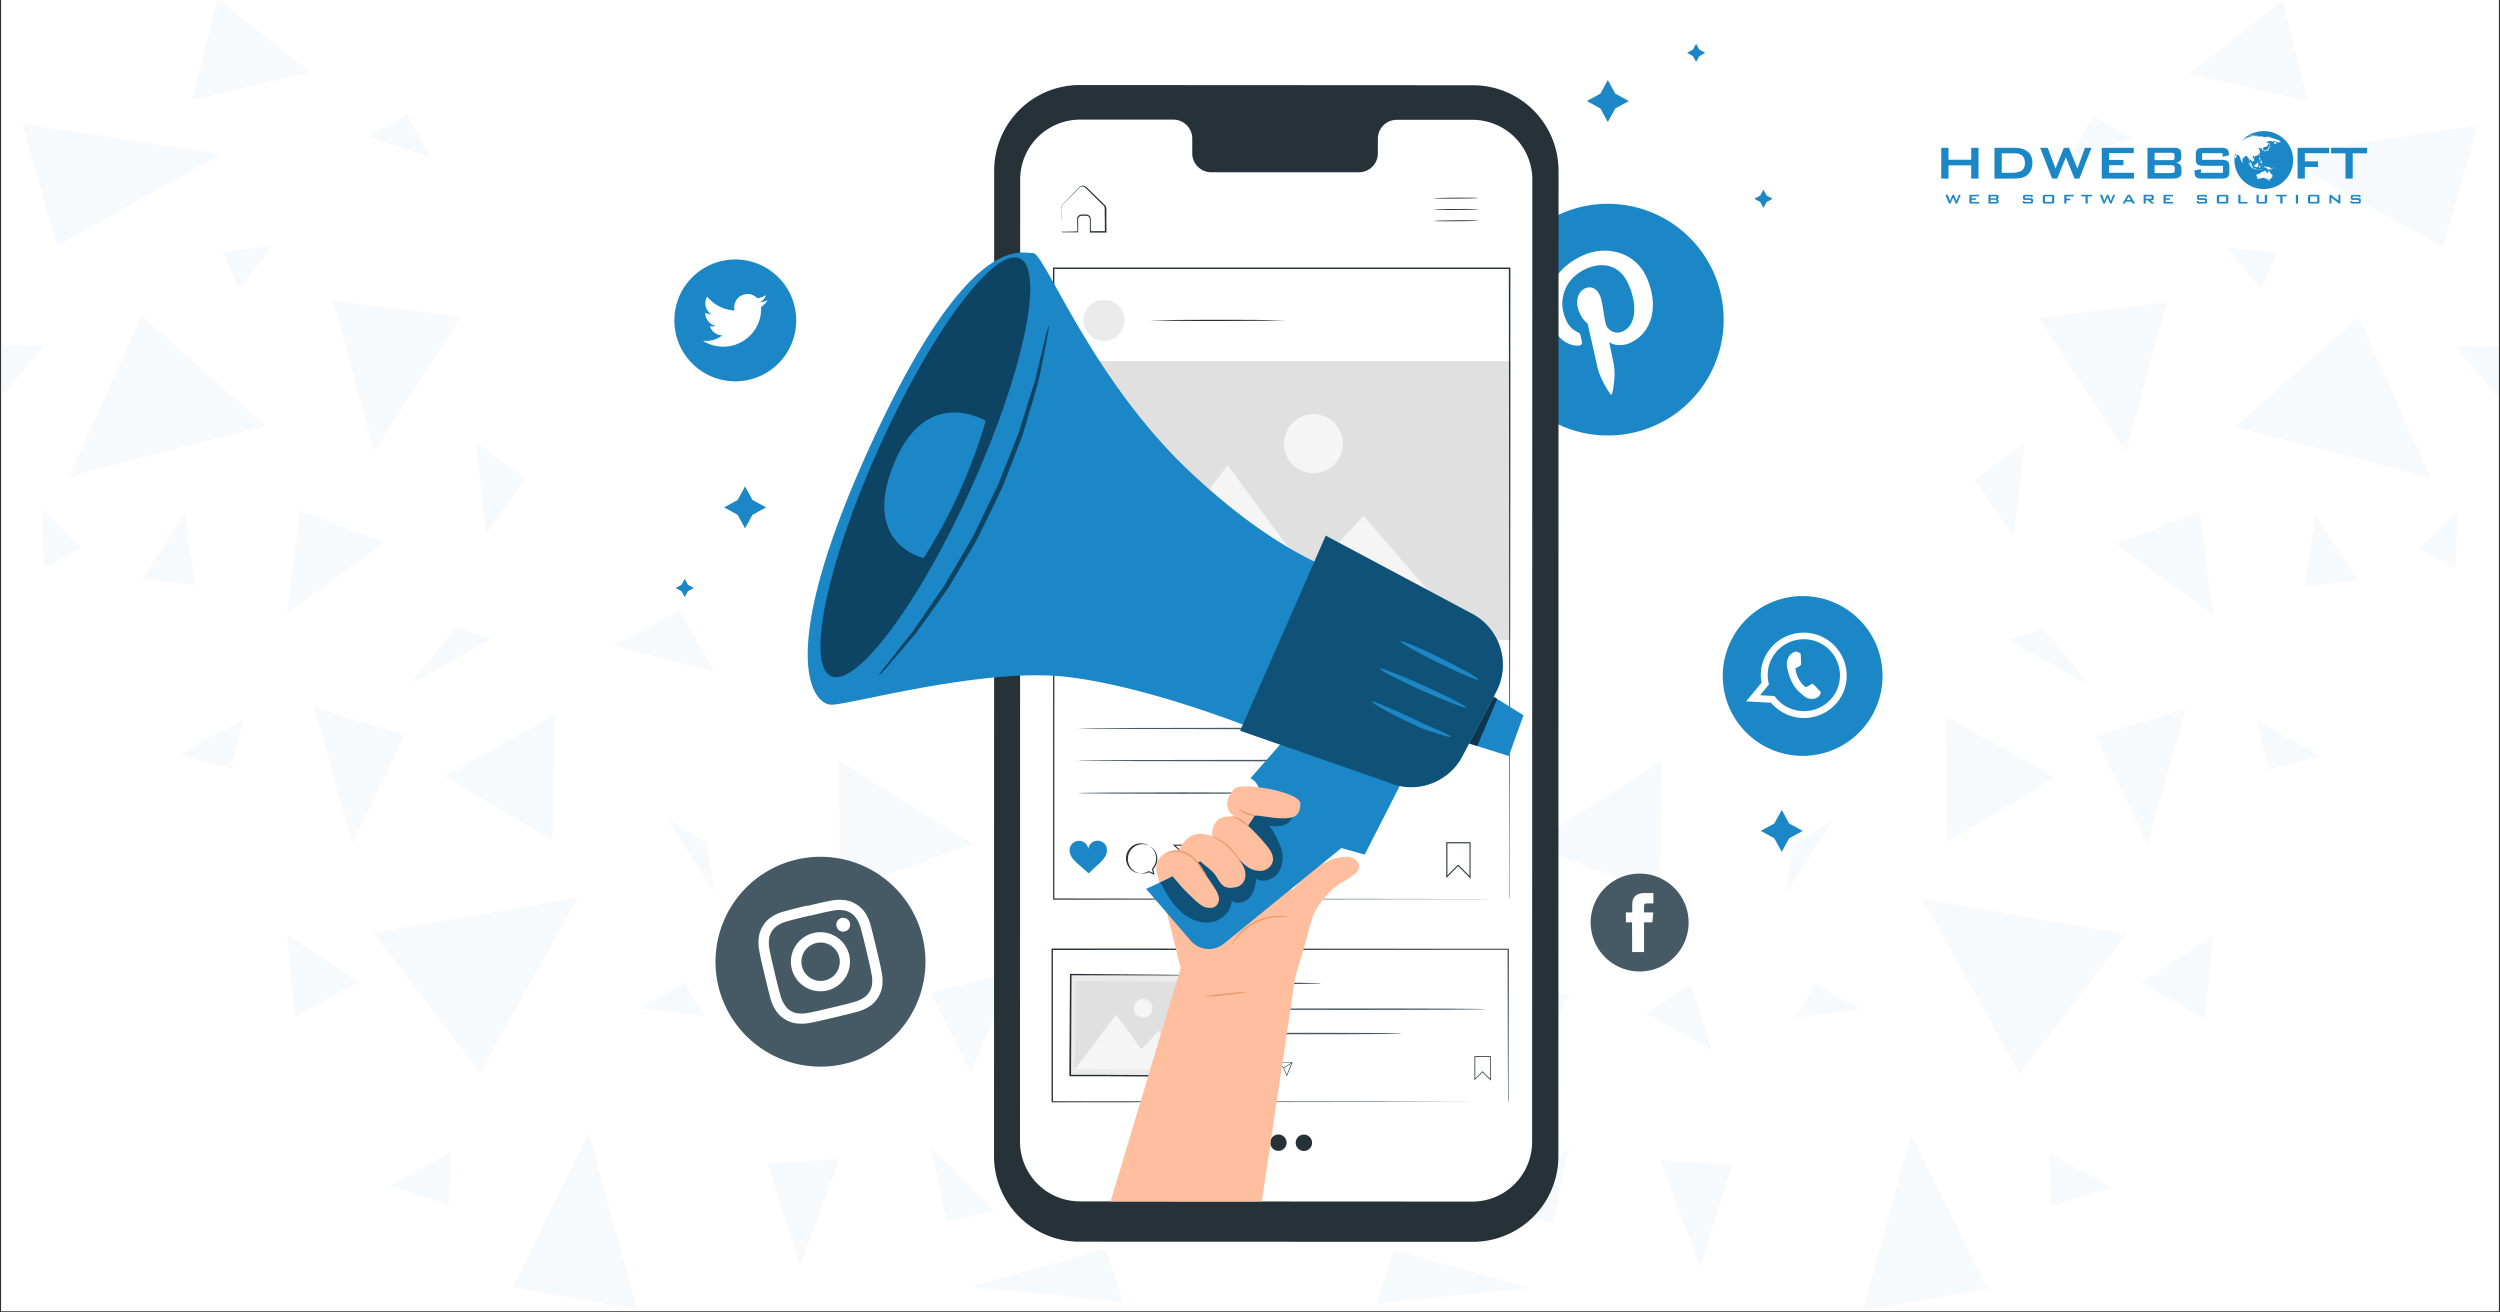 <svg xmlns="http://www.w3.org/2000/svg" width="1200" height="630" version="1.2" viewBox="0 0 900 472.5"><rect x="0" y="0" width="900" height="472.5" fill="#333333" stroke="none"/><defs><clipPath id="a"><path d="M.477 0h899.046v472H.477Zm0 0"/></clipPath><clipPath id="b"><path d="M450 0h449.523v472H450Zm0 0"/></clipPath><clipPath id="e"><path d="M433 124h16.523v21H433Zm0 0"/></clipPath><clipPath id="d"><path d="M0 0h450v472H0z"/></clipPath><clipPath id="g"><path d="M700 70h6v3.422h-6Zm0 0"/></clipPath><clipPath id="h"><path d="M709 70h4v3.422h-4Zm0 0"/></clipPath><clipPath id="i"><path d="M715 70h5v3.422h-5Zm0 0"/></clipPath><clipPath id="j"><path d="M728 70h4v3.422h-4Zm0 0"/></clipPath><clipPath id="k"><path d="M735 70h5v3.422h-5Zm0 0"/></clipPath><clipPath id="l"><path d="M743 70h4v3.422h-4Zm0 0"/></clipPath><clipPath id="m"><path d="M749 70h5v3.422h-5Zm0 0"/></clipPath><clipPath id="n"><path d="M755 70h7v3.422h-7Zm0 0"/></clipPath><clipPath id="o"><path d="M764 70h5v3.422h-5Zm0 0"/></clipPath><clipPath id="p"><path d="M771 70h5v3.422h-5Zm0 0"/></clipPath><clipPath id="q"><path d="M778 70h5v3.422h-5Zm0 0"/></clipPath><clipPath id="r"><path d="M790 70h5v3.422h-5Zm0 0"/></clipPath><clipPath id="s"><path d="M798 70h5v3.422h-5Zm0 0"/></clipPath><clipPath id="t"><path d="M805 70h5v3.422h-5Zm0 0"/></clipPath><clipPath id="u"><path d="M812 70h5v3.422h-5Zm0 0"/></clipPath><clipPath id="v"><path d="M819 70h5v3.422h-5Zm0 0"/></clipPath><clipPath id="w"><path d="M826 70h2v3.422h-2Zm0 0"/></clipPath><clipPath id="x"><path d="M830 70h5v3.422h-5Zm0 0"/></clipPath><clipPath id="y"><path d="M838 70h5v3.422h-5Zm0 0"/></clipPath><clipPath id="z"><path d="M846 70h4v3.422h-4Zm0 0"/></clipPath><clipPath id="A"><path d="M698.816 53H713v12h-14.184Zm0 0"/></clipPath><clipPath id="B"><path d="M839 53h13.402v12H839Zm0 0"/></clipPath><clipPath id="C"><path d="M804 47.2h22V69h-22Zm0 0"/></clipPath><clipPath id="D"><path d="M.477 0H450v472H.477Zm0 0"/></clipPath><clipPath id="G"><path d="M184 407h46v64.547h-46Zm0 0"/></clipPath><clipPath id="H"><path d="M.477 124H17v20H.477Zm0 0"/></clipPath><clipPath id="I"><path d="M417 414h32.992v16H417Zm0 0"/></clipPath><clipPath id="F"><path d="M0 0h450v472H0z"/></clipPath><filter id="f" width="100%" height="100%" x="0%" y="0%" filterUnits="objectBoundingBox"><feColorMatrix in="SourceGraphic" values="0 0 0 0 1 0 0 0 0 1 0 0 0 0 1 0 0 0 1 0"/></filter></defs><g clip-path="url(#a)"><path d="M.477 0h899.046v472H.477Zm0 0" style="stroke:none;fill-rule:nonzero;fill:#fff;fill-opacity:1"/><path d="M.477 0h899.046v472H.477Zm0 0" style="stroke:none;fill-rule:nonzero;fill:#fff;fill-opacity:1"/></g><g clip-path="url(#b)"><g mask="url(#c)" transform="translate(450)"><g clip-path="url(#d)"><path d="M337.031 254.902 323.11 304.13l-18.785-38.938ZM315.7 336.27l-38.61 50.453-35.254-63.149ZM399.094 114.066l26.101 58.055-70.703-18.457ZM238.012 408.246l27.422 55.738-44.93 7.977ZM341.988 184.203l4.766 37.14-35.211-25.624ZM442.043 45.02l-12.555 43.988-59.468-33.133ZM369.926 91.035l-5.899 13.215-12.507-15.195ZM398.813 208.98l-19.165 2.079 3.825-25.63ZM285.586 226.207l16.945 20.719-29.734-16.567ZM362.375 259.293l23.223 12.93-18.926 4.863ZM330 108.781l-14.633 54.324-31.34-48.707ZM250.332 257.734l.707 45.403 38.984-23.266ZM158.77 354.348l7.503 23.644-23.785-13.262ZM287.71 415.04l.614 19.07 21.711-6.657ZM346.754 336.695l-25.817 17.274 22.891 12.742ZM371.77.04l-33.653 26.48 42.758 9.91Zm0 0" style="stroke:none;fill-rule:nonzero;fill:#1b87c6;fill-opacity:1"/><g clip-path="url(#e)"><path d="m452.52 124.828-2.122 19.352-16.707-19.586Zm0 0" style="stroke:none;fill-rule:nonzero;fill:#1b87c6;fill-opacity:1"/></g><path d="m317.773 49.738-23.078 7.645 8.684-15.668ZM420.664 197.512l14.16-13.594-.851 21.004ZM195.535 303.941l14.535-8.828-17.367 26.809ZM229.422 232.766l-36.719 9.722 12.367-22.226ZM278.887 159.566l-3.918 33.368-14.254-20.153ZM148.008 274.113l-.426 47.196-47.715-16.946ZM203.371 354.11l-6.797 12.128 23.504-2.832ZM115.066 358.074l-14.632 28.602-15.149-36.906ZM173.684 419.242l-11.657 37.047-14.347-38.652ZM109.117 440.574l-17.082-4.39 22.985-23.172ZM67.113 397.246l-15.62-16.375 1.132 23.93ZM51.867 449.965l48.946 13.687-55.364 5.618ZM31.293 414.664l.8 15.242L0 417.871Zm0 0" style="stroke:none;fill-rule:nonzero;fill:#1b87c6;fill-opacity:1"/></g><mask id="c"><g filter="url(#f)"><path d="M0 0h900v472.5H0z" style="fill:#000;fill-opacity:.04;stroke:none"/></g></mask></g></g><g clip-path="url(#g)"><path d="m701.652 73.277-1.297-3.14h.813l.836 2.191.894-2.191h.536l.89 2.191.82-2.191h.708l-1.282 3.14h-.53l-.923-2.218-.933 2.218Zm0 0" style="stroke:none;fill-rule:nonzero;fill:#1b87c6;fill-opacity:1"/></g><g clip-path="url(#h)"><path d="M709 73.277v-3.14h3.418v.554h-2.633v.688h1.535v.539h-1.535v.773h2.672v.59H709Zm0 0" style="stroke:none;fill-rule:nonzero;fill:#1b87c6;fill-opacity:1"/></g><g clip-path="url(#i)"><path d="M715.84 73.277v-3.14h2.86c.269 0 .46.05.581.144q.176.142.176.465v.379q0 .21-.14.352-.142.138-.407.183.27.046.418.203a.54.54 0 0 1 .149.399v.402q0 .31-.247.461-.248.157-.742.156h-2.648Zm2.504-2.629h-1.742v.743h1.742q.202 0 .277-.051.07-.053.07-.176v-.297q0-.124-.07-.172-.071-.046-.277-.047m0 1.262h-1.742v.8h1.742q.22 0 .3-.058c.051-.043.079-.113.079-.218v-.239q-.001-.16-.078-.218-.08-.069-.301-.067m0 0" style="stroke:none;fill-rule:nonzero;fill:#1b87c6;fill-opacity:1"/></g><g clip-path="url(#j)"><path d="M731.172 70.7h-2.192v.663h2.075q.485 0 .66.153.167.157.168.586v.433q-.001.434-.172.59-.176.157-.656.156h-2.067q-.491.002-.668-.156-.174-.156-.172-.59v-.086l.688-.129v.371h2.344v-.714h-2.063q-.49-.001-.664-.16-.17-.158-.172-.587v-.351q.001-.428.172-.582.174-.157.664-.156h1.89q.48 0 .661.148.176.151.176.531v.078l-.672.141Zm0 0" style="stroke:none;fill-rule:nonzero;fill:#1b87c6;fill-opacity:1"/></g><g clip-path="url(#k)"><path d="M735.406 70.879c0-.285.059-.484.168-.586q.17-.155.66-.156h2.47q.491-.001.655.156c.114.102.168.3.168.586v1.656q0 .434-.172.59-.17.157-.656.156h-2.465q-.491.002-.66-.156-.17-.156-.172-.59V70.88Zm.778 1.797h2.566V70.71h-2.566Zm0 0" style="stroke:none;fill-rule:nonzero;fill:#1b87c6;fill-opacity:1"/></g><g clip-path="url(#l)"><path d="M743.129 73.277v-3.14h3.383v.562h-2.598v.82h1.399v.583h-1.399v1.175Zm0 0" style="stroke:none;fill-rule:nonzero;fill:#1b87c6;fill-opacity:1"/></g><g clip-path="url(#m)"><path d="M751.574 70.7v2.577h-.777V70.7h-1.54v-.562h3.856v.562Zm0 0" style="stroke:none;fill-rule:nonzero;fill:#1b87c6;fill-opacity:1"/></g><g clip-path="url(#n)"><path d="m757.234 73.277-1.297-3.14h.817l.832 2.191.898-2.191h.532l.894 2.191.82-2.191h.704l-1.282 3.14h-.527l-.922-2.218-.933 2.218Zm0 0" style="stroke:none;fill-rule:nonzero;fill:#1b87c6;fill-opacity:1"/></g><g clip-path="url(#o)"><path d="m764.098 73.277 1.89-3.14h.746l1.922 3.14h-.87l-.403-.687h-2.11l-.402.687Zm1.507-1.261h1.461l-.742-1.309Zm0 0" style="stroke:none;fill-rule:nonzero;fill:#1b87c6;fill-opacity:1"/></g><g clip-path="url(#p)"><path d="M771.71 73.277v-3.14h2.872q.394.001.57.144.177.142.176.465v.742c0 .211-.058.367-.176.457q-.176.146-.57.145h-.437l1.511 1.187h-1.113l-1.336-1.187h-.73v1.187Zm2.536-2.601h-1.77v.87h1.77q.205 0 .281-.058c.051-.039.075-.101.075-.195v-.363q0-.136-.075-.196-.075-.058-.28-.058m0 0" style="stroke:none;fill-rule:nonzero;fill:#1b87c6;fill-opacity:1"/></g><g clip-path="url(#q)"><path d="M778.867 73.277v-3.14h3.418v.554h-2.633v.688h1.532v.539h-1.532v.773h2.672v.59h-3.457Zm0 0" style="stroke:none;fill-rule:nonzero;fill:#1b87c6;fill-opacity:1"/></g><g clip-path="url(#r)"><path d="M793.828 70.7h-2.191v.663h2.074q.491 0 .66.153.169.157.168.586v.433q.002.434-.172.59-.17.157-.652.156h-2.067q-.491.002-.668-.156-.175-.156-.175-.59v-.086l.691-.129v.371h2.344v-.714h-2.067q-.488-.001-.66-.16-.17-.158-.172-.587v-.351q.001-.428.172-.582.173-.157.66-.156h1.891c.32 0 .543.05.66.148.121.102.176.277.176.531v.078l-.672.141Zm0 0" style="stroke:none;fill-rule:nonzero;fill:#1b87c6;fill-opacity:1"/></g><g clip-path="url(#s)"><path d="M798.066 70.879c0-.285.055-.484.168-.586q.17-.155.66-.156h2.465c.328 0 .551.05.66.156.114.102.168.3.168.586v1.656q0 .434-.171.59-.176.157-.66.156h-2.465q-.486.002-.66-.156-.167-.156-.168-.59V70.88Zm.774 1.797h2.57V70.71h-2.57Zm0 0" style="stroke:none;fill-rule:nonzero;fill:#1b87c6;fill-opacity:1"/></g><g clip-path="url(#t)"><path d="M805.79 73.277v-3.14h.784v2.554h2.496v.59h-3.28Zm0 0" style="stroke:none;fill-rule:nonzero;fill:#1b87c6;fill-opacity:1"/></g><g clip-path="url(#u)"><path d="M813.117 70.137v2.554h2.219v-2.554h.785v2.398q0 .427-.176.586-.177.157-.664.156h-2.11q-.485.001-.655-.156-.172-.153-.172-.59v-2.398h.773Zm0 0" style="stroke:none;fill-rule:nonzero;fill:#1b87c6;fill-opacity:1"/></g><g clip-path="url(#v)"><path d="M821.695 70.7v2.577h-.777V70.7h-1.54v-.562h3.856v.562Zm0 0" style="stroke:none;fill-rule:nonzero;fill:#1b87c6;fill-opacity:1"/></g><g clip-path="url(#w)"><path d="M826.5 70.137h.773v3.14h-.773Zm0 0" style="stroke:none;fill-rule:nonzero;fill:#1b87c6;fill-opacity:1"/></g><g clip-path="url(#x)"><path d="M830.879 70.879c0-.285.055-.484.168-.586q.169-.155.66-.156h2.465q.493-.001.66.156c.113.102.168.3.168.586v1.656q0 .434-.176.59-.17.157-.656.156h-2.465q-.485.002-.66-.156-.167-.156-.168-.59V70.88Zm.773 1.797h2.567V70.71h-2.567Zm0 0" style="stroke:none;fill-rule:nonzero;fill:#1b87c6;fill-opacity:1"/></g><g clip-path="url(#y)"><path d="M838.602 73.277v-3.14h.535l2.703 2.086v-2.086h.703v3.14h-.54l-2.694-2.117v2.117Zm0 0" style="stroke:none;fill-rule:nonzero;fill:#1b87c6;fill-opacity:1"/></g><g clip-path="url(#z)"><path d="M849.168 70.7h-2.191v.663h2.074q.485 0 .66.153.167.157.168.586v.433q-.001.434-.172.59-.17.157-.652.156h-2.07q-.492.002-.665-.156-.175-.156-.175-.59v-.086l.69-.129v.371h2.345v-.714h-2.067c-.324 0-.547-.055-.66-.16q-.174-.158-.172-.587v-.351q-.002-.428.172-.582c.113-.106.336-.156.66-.156h1.89q.484 0 .661.148.176.151.176.531v.078l-.672.141Zm0 0" style="stroke:none;fill-rule:nonzero;fill:#1b87c6;fill-opacity:1"/></g><g clip-path="url(#A)"><path d="M698.844 64.297V53.21h2.617v4.3h8.168v-4.3h2.637V64.3h-2.637v-4.774h-8.168v4.774h-2.617Zm0 0" style="stroke:none;fill-rule:nonzero;fill:#1b87c6;fill-opacity:1"/></g><path d="M718.012 64.297V53.21h7.234q3.094.001 4.758 1.426c1.113.953 1.668 2.3 1.668 4.05 0 1.036-.219 1.965-.649 2.797a4.9 4.9 0 0 1-1.832 1.957q-.733.453-1.824.653-1.088.203-2.793.203Zm2.617-2.086h3.383c1.8 0 3.078-.273 3.832-.828.75-.551 1.129-1.465 1.129-2.738 0-1.133-.317-1.993-.938-2.575q-.938-.879-2.765-.879h-4.641ZM738.777 64.297l-4.328-11.09h2.7L740 60.645l2.988-7.438h1.832l3.04 7.438 2.726-7.438h2.34l-4.34 11.09h-1.766l-3.097-7.668-3.137 7.668ZM756.637 64.297V53.21h11.511v1.89h-8.894v2.473h5.191v1.89h-5.191v2.75h9v2.087h-11.617ZM773.082 64.297V53.21h9.637q1.328 0 1.926.516.597.51.597 1.636v1.352q-.001.798-.5 1.273-.499.482-1.437.594.97.128 1.496.684.525.554.523 1.445v1.418q0 1.102-.816 1.637-.82.537-2.488.535h-8.938Zm8.543-9.281h-5.969v2.64h5.969c.453 0 .77-.058.941-.176q.263-.176.262-.62v-1.047q.001-.434-.262-.614-.262-.181-.941-.183m0 4.468h-5.969v2.82h5.969q.744-.001 1.008-.218.258-.221.258-.777v-.84q0-.551-.258-.77c-.18-.144-.512-.215-1.008-.215M800.121 55.152h-7.36v2.38h7.009q1.65.002 2.23.554.576.557.578 2.07v1.52q-.002 1.51-.578 2.066-.58.556-2.23.555h-6.946q-1.651 0-2.23-.555-.58-.554-.578-2.066v-.305l2.308-.473v1.313h7.946v-2.527h-7.008q-1.64 0-2.215-.555-.574-.556-.574-2.066v-1.227c0-1.008.191-1.7.574-2.066q.574-.556 2.215-.555h6.379q1.586 0 2.187.531.603.538.602 1.902v.23l-2.309.536ZM827.133 64.297V53.21H838.5v1.941h-8.75v2.918h4.73v2.024h-4.73V64.3h-2.617Zm0 0" style="stroke:none;fill-rule:nonzero;fill:#1b87c6;fill-opacity:1"/><g clip-path="url(#B)"><path d="M846.98 55.191v9.106h-2.617V55.19h-5.156v-1.98h12.957v1.98Zm0 0" style="stroke:none;fill-rule:nonzero;fill:#1b87c6;fill-opacity:1"/></g><path d="M811.117 67.277c.055.024.117.043.176.067q.005-.001.004.004M811.313 67.352q.01.003.015.007Zm0 0" style="stroke:none;fill-rule:nonzero;fill:#1b87c6;fill-opacity:1"/><g clip-path="url(#C)"><path d="M814.973 47.2c-3.887 0-7.278 2.07-9.114 5.148a9.4 9.4 0 0 1 1.711-2.09c-.015.039-.054.09-.062.133-.008.03.047-.004.058.023 0 .02-.054.047-.054.066-.004.02-.172.122-.149.125.008 0-.078.09-.031.07.035-.023.129-.062.191-.116a1 1 0 0 0 .086-.075c.07-.023.055-.082.078-.136.008-.008.125-.04.211-.067.04-.008.055.059.07.043.024 0 .09-.023.04-.047a.3.3 0 0 0-.125-.015c-.055-.004-.188.074-.23.086-.036.007-.024-.051-.02-.059.125-.09.054-.082.039-.121v-.008a.1.1 0 0 0 .023-.015.9.9 0 0 0 .211-.153c.043.024-.086.125-.043.113.012-.003.239-.042.274-.066.02-.008-.121.016-.114 0 .008-.02-.101.008-.086-.008.102-.035.227-.11.297-.133.102-.03.137.008.196-.015.004-.012.25-.04.246-.051-.028-.02-.239.02-.239 0 .008-.023-.042-.039.008-.07.14-.075.489-.149.59-.172.047-.016.113-.012.145-.04.027-.027.03-.077.062-.097.344-.18.946-.308 1.094-.351-.063.093.508-.082.605-.118.133-.05.211-.093.45-.117.207-.023.293 0 .328.043.191-.027.367-.05.558-.074.118 0 .145.05.196.062.015 0 .07-.027.082-.03.086.034.058.07.027.097-.11.078-.945.21-1.055.262 0 0 .29.015.782-.125.03.015.082.02.234.027.133.004.195-.035.355-.031.102 0 .336-.012.438-.004.117.023-.102.043-.074.047.27.011.527.023.797.047 0-.036-.141-.063-.11-.079.024-.011.211-.02.262-.015.3.015.46.035.527.058.047.024-.117.028-.117.07 0 .028.094.044.152.079.09.047.168.097.293.105.086.004.106-.05.125-.082.168.016.274.055.414.067.254.02.243-.004.606.035.023-.074.144-.121.52-.074.374.05.414.066.695.14.133.035.14.082.234.133.11.047.613.152.77.18.28.062.36.11.445.215.305.078.59.152.86.246.03.007.39.242.3.12-.023-.03.04-.015.149.024.109.04.21.09.312.137q.28.276.531.582c-.054-.012-.129-.035-.113.027.02.028.379.242-.086.078-.242-.082-.383.07-.59.024-.039-.016-.117-.067-.234-.09-.047-.012-.094.016-.149 0-.062-.012-.125-.066-.187-.055-.094.016-.176.067-.254.176-.031.05.094.023.102.059 0 .023.027.09 0 .14-.036.055-.118.094-.114.14.008.063-.191.044-.16.13-.187 0-.234.156-.316.23-.14-.093-.254-.46-.27-.566-.015-.129.14-.164.254-.184.137-.023.195-.11.281-.175.067-.051.184-.008.293-.028.118-.023.063-.078.063-.12.008-.04.07-.048.023-.063-.03-.02-.105-.012-.117-.016-.308.227-.445.016-.383-.004-.148-.039-.175-.031-.25-.047-.297-.05-.312.067-.36.219a5 5 0 0 0-.245-.04c-.113-.023-.207-.066-.395-.1-.152-.02-.668-.087-.863-.083-.215.012-.582.164-.738.23-.106.051-.32.184-.324.262.003.016.171.196.476.106.106-.024.29.215.297.312.004.079-.05.153-.082.184-.07.09-.031.137-.063.234a.57.57 0 0 1-.222.258c-.207.14-.485.574-.805.57-.172-.007-.191-.113-.191-.113-.133.067-.36.219-.434.328-.027.032-.133.07-.164.094a.4.4 0 0 1-.172.059c-.008.066.047.09.098.14.129.09.207.25.207.453 0 .122-.031.172-.113.196-.036.008-.176.023-.176.058-.07.016-.09.02-.117.047-.02 0-.063-.004-.086-.004 0-.02.03-.05.035-.066-.02-.004-.028-.035-.028-.05 0-.04.051-.11.051-.122 0-.02-.027-.062-.027-.09-.027-.004-.05-.027-.059-.035v-.05c.047.003.09-.04.09-.063 0-.063-.082-.157-.152-.16-.043 0-.07.023-.082.02-.043 0-.055-.056-.059-.071.004-.051.063-.051.063-.082 0-.047-.024-.059 0-.086-.086-.008-.11-.043-.18-.047-.184 0-.27.125-.434.129.004-.074.11-.102.114-.164 0-.016-.075-.07-.11-.074-.058 0-.082.043-.093.05-.047.051-.18.11-.25.149-.082.039-.243.015-.25.094.003.046.101.058.12.066.067.043.044.137.114.187.047.024.113.008.148.008.028 0 .051-.16.086-.164.063.004.094.098.125.114.082.046.164-.004.211.05-.12.102-.297-.011-.355.13-.028.062-.172.081-.176.148 0 .07.121.12.156.129v.101c.004.004.008 0 .012 0-.004 0-.004.004-.004.004.05.031.055.098.066.117.106.149.16.164.157.39-.004.161-.09.208-.094.329-.09.02-.246.234-.285.293-.055.105-.098.3-.242.3-.012.055-.055.083-.086.098-.168.09-.254.239-.535.235-.055.004 0 .031-.063.027-.008.004-.07.102-.07.102-.078.062-.223.015-.336.062-.047.02-.16.035-.203.074-.047.043.023.125-.047.125-.051-.004-.172-.218-.168-.238-.102-.047-.102.012-.2-.031-.117.176-.378.21-.386.46 0 .055.035.067.047.087.125.136.18.28.312.375.14.097.23.308.23.496 0 .136-.07.183-.066.289-.18.043-.199.105-.336.176-.07.035-.05.125-.12.125-.009 0-.012-.02-.012-.036 0 .016 0 .036-.004.047 0 .055-.114.137-.13.137-.015 0-.046-.09-.046-.113q0-.063.023-.078c-.015-.008-.039-.063-.039-.086-.082 0-.183-.032-.187-.117-.117-.004-.063-.086-.125-.157-.074-.082-.14-.09-.235-.117a.4.4 0 0 1-.023-.074c-.016-.067-.082-.078-.137-.078-.047 0-.039.039-.031.062-.004.051-.059.125-.059.16-.004.172-.082.227-.09.371 0 .168.16.114.157.274h-.008c.02.039.031.133.066.172.153.148.477.187.477.453 0 .055-.02.066-.02.102.004.097.082.128.11.19.027.071.027.095.05.157-.015-.004-.05.004-.07 0-.011.004-.023.024-.039.024-.054-.004-.066-.047-.094-.055a.7.7 0 0 1-.39-.395c-.051-.152-.067-.257-.125-.386-.043-.075-.074-.262-.164-.27-.051 0-.02.031-.07 0-.008 0 .003-.023 0-.031-.004-.074.038-.137.05-.215h.012c.004 0 .012.004.016 0-.043-.027 0-.14 0-.2-.008-.237-.11-.48-.114-.652-.07-.007.028-.156-.027-.242-.012-.02-.059-.02-.07-.027-.028-.031-.02-.063-.047-.086-.09.09-.149.227-.293.23-.086-.003-.067-.05-.067-.12s.028-.098.028-.157c0-.02-.024-.05-.032-.07-.03-.113-.066-.121-.12-.211-.07-.063-.126-.106-.165-.184-.035-.066-.027-.152-.043-.222-.02-.078-.105-.11-.18-.125-.011.168-.144.199-.273.199-.078 0-.074-.024-.113-.055-.04.086-.14.024-.156.074-.024.078-.012.137-.063.188-.086.101-.222.125-.3.215-.098.11-.176.21-.266.316-.035.043-.09.11-.117.117-.079.032-.168.008-.172.11 0 .093.023.207.031.285-.008.125-.047.203-.05.297.01.047.019.097.023.129a.03.03 0 0 0-.02.007c-.004.012-.031.016-.043.016-.058.023-.043.148-.078.164-.05.027-.059.008-.078.055-.02.039-.02.097-.05.097a.07.07 0 0 1-.067-.054c-.02 0-.032-.043-.04-.051-.035-.121-.081-.223-.113-.324-.015-.07-.07-.13-.09-.156-.035-.086-.011-.145-.046-.204a1 1 0 0 1-.051-.156c-.016-.074-.055-.222-.078-.328-.024-.098-.059-.187-.063-.281l-.004-.07.004.003c0-.062.016-.078.024-.136 0-.078-.032-.133-.032-.2 0-.011.024-.05.024-.066-.008 0-.02.004-.031 0-.055.066-.07.18-.164.18-.118 0-.157-.145-.204-.211.032-.031.055 0 .09-.024.032-.007.032-.054.051-.07-.027-.012-.047-.008-.082-.008-.074 0-.164-.082-.203-.152-.024-.063-.035-.164-.078-.18-.035-.012-.051 0-.098 0-.043.004-.07.031-.113.031-.031-.007-.047-.011-.082-.027-.016.012-.02.027-.028.035-.03-.004-.035-.004-.062-.011-.008 0-.008.003-.016 0-.054.003-.183-.036-.258-.028-.019 0-.085-.031-.09-.031-.023-.043-.011-.168-.066-.168-.023.004-.031.047-.054.074-.04.004-.051 0-.122.016-.035-.02-.046-.067-.066-.11-.023-.043-.062-.015-.074-.054-.012-.024.004-.055-.004-.074q.091-.511.242-1.004c.016-.012.04-.02.063-.036q0-.036.011-.074c-.004-.004.012-.058.016-.09.004-.023.012-.05.016-.074a.1.1 0 0 0 0-.054c.02-.055.039-.114.058-.165a.1.1 0 0 1 .024-.007q.001-.024-.004-.047c.191-.512.43-1.004.707-1.469a10.24 10.24 0 0 0-1.45 5.266c0 5.754 4.735 10.422 10.57 10.422 5.837 0 10.567-4.668 10.567-10.422.012-5.774-4.722-10.442-10.558-10.442m-5.235 1.667c.047-.012.102-.02.149-.031.004.004.004 0 .008.008-.067.011-.125.047-.157.023m.059.074c.012-.015.09-.027.113-.035.024 0 .125-.008.156-.015-.023.027-.148.054-.203.066-.023.004-.066.004-.066-.016m.465.157q-.031.007-.04-.004c.032-.008.051-.02.067-.028.024-.004.047-.011.066-.011-.015.023-.043.043-.093.043m-.028-.172c-.05.008-.144-.008-.203 0 .14-.043.188-.067.328-.102-.047.004-.148.028-.175.031-.118.024-.192.028-.29.036.18-.055.258-.121.458-.16.12-.02.171-.008.234 0-.04.011-.031.007-.047.011 0 .028-.008.016-.008.028-.008.007-.054.023-.09.035.043-.008.055-.012.09-.016.051-.012.067-.004.121-.008.028-.004.059-.02.086-.011.09-.02.086-.008.137 0-.047.023-.04.011-.043.03-.012.02-.066.028-.09.032.028-.004.063-.008.059.004-.004.02-.055.027-.094.035-.191.031-.32.027-.473.055m.985-.082c-.016 0-.16.023-.16.023-.082.016-.153.04-.239.055-.054.004-.07.008-.062-.008.015-.031.062-.031.086-.043.11-.043.164-.101.34-.125q.03-.007.058-.008c-.004.032.016.024-.023.032.035-.008.054-.02.086-.024.062-.008.242 0 .234.027-.004.036-.246.063-.32.07m.55-.043c-.054.008-.07-.004-.085-.008.101-.012.105-.008.148-.016-.004.012-.031.016-.062.024m.77.273q-.007.005-.02.004h.008c-.03.008-.07.012-.101.016-.055.004-.106.004-.106-.016.008-.02.059-.027.11-.027.07 0 .105-.008.11.02-.005 0-.009.007-.013.007.004 0 .008-.004.012-.004m3.137-.074c-.008.012-.012.023-.047.016q-.031.001-.04-.016c.005-.012.024-.008.04-.02.008.004.027.008.039.016.004-.004.012 0 .012 0s-.004 0-.004.004q.006 0 0 0 .006 0 0 0m.586.188c-.004-.028.113-.012.129.015 0 .016-.04.016-.07.012-.051-.008-.055-.008-.06-.028m.328.12c-.09-.027-.195-.035-.285-.058-.008.004-.016.004-.02.008.055-.02.113-.043.219-.024.125.016.219.055.23.09-.054-.008-.093-.008-.144-.015m.203-.136c-.043-.012-.086-.012-.121-.016-.04-.008-.055.004-.113 0-.036-.004-.059-.015-.086-.027-.04 0-.059.008-.09 0-.024 0-.059.008-.102 0s-.062-.016-.086-.024c-.03.004-.05.012-.101.012-.121-.015-.235-.05-.242-.094-.004-.035.109-.05.203-.035.148.016.156.059.285.078-.004-.03.015-.043.074-.03.082.007.356.077.453.1-.02.02-.074.02-.074.036m.672.133c-.117-.024-.328-.07-.336-.114-.016-.004-.035-.011-.047-.015.043.015.508.113.527.117q.041.006.047.023c0 .024-.12-.004-.191-.011m2.37.976a.3.3 0 0 1-.12-.07c.043.012.078.02.12.039.009.004.02.016.032.023.004.012-.012.016-.031.008m-15.222 7.543-.023-.3c.008-.008.015-.008.023-.012.004.027.012.039.016.062 0 .074-.008.164-.016.25m.176-.355a.1.1 0 0 1-.023-.035c.023-.016.007-.02.066-.024-.008.02-.008.055-.043.059m.352-1.059q-.06 0-.082.07c-.012.06.007.133-.043.13-.04.003-.032.124-.078.128-.04 0-.07.075-.07.125-.067.02-.192.04-.192.13 0 .01.004.027.008.038a.6.6 0 0 1-.11.078v-.21q.006-.571.082-1.118c.016-.02.004-.058.04-.078v.047c-.005.05-.02.09-.028.133-.004.062.02.082.082.082.148-.02.18-.188.277-.32-.004.054-.011.101-.011.16.023.125.07.136.148.175.031.008.024.075.047.102v-.004c.016.04.055.031.05.067-.003.109-.113.16-.12.265m2.25 2.149c-.075-.004-.13-.082-.13-.164-.003-.165.055-.278.055-.45.075.137.215.207.22.39.003.106-.06.227-.145.224m10.605-5.961c.012.004-.004-.024 0-.032.008-.023.07-.02.078-.02-.004.02-.043.079-.078.075-.008.004-.008-.023 0-.023m-.234.043c.023 0 .058.004.074.007.004.008 0 .02.004.028-.121-.008-.11.07-.188.066v-.02s.043-.085.11-.081m-.133 8.004c-.004.058-.098.05-.102.085 0 .02.078.106.086.118.047.047.032.082.07.136.016.02.079.043.11.043.012.004.027.035.035.051.008.024.043.008.059.008.027.008.039.039.047.055.007.02.082.015.093.011-.03.024-.07.055-.07.082q-.013-.001-.031.004a.5.5 0 0 1-.086-.054 2 2 0 0 1-.133.007c-.074-.011-.18-.05-.18-.109 0-.016-.039-.027-.047-.035-.097-.094-.171-.223-.351-.223-.129.008-.125.09-.2.137.016.066-.03.09-.034.117a1 1 0 0 1-.2.008c-.136.004-.164-.145-.3-.14-.016 0-.079.011-.082.03-.036.004-.083.004-.11.004-.039 0-.086-.007-.086-.039.008-.058.117-.09.14-.105-.07-.066-.038-.137-.062-.219-.023-.058-.164-.113-.218-.14a1.2 1.2 0 0 0-.293-.047c-.086-.004-.11-.133-.2-.11.004-.011 0-.03.004-.047-.015.047-.054.098-.086.098-.015 0-.054-.004-.054-.016-.032-.058 0-.074-.024-.117-.031-.039-.09-.031-.101-.062.082-.028.242-.028.285-.09h-.04a.5.5 0 0 1-.16.023.3.3 0 0 1-.078-.015c-.011 0-.027-.032-.03-.043-.04-.078-.169-.043-.169-.117 0-.024.055-.043.078-.051.07.004.11-.082.207-.09.098 0 .164.082.266.105-.004.067-.008.122-.008.192 0 .02.047.047.082.047 0 .015.082.101.11.101.039 0 .093-.082.101-.09.047-.043.055-.046.133-.07.047-.016.113-.113.184-.121.004.02.05.023.066.023.063.024.11.086.133.098.054.004.11 0 .148 0 .016.016.07.035.09.04-.004 0-.012-.009-.012-.009.008 0 .016.008.016.012.004 0 .008.004.012.004v.004a.7.7 0 0 0 .355.101c.067 0 .098.07.156.067 0 .039.043.043.067.047.164.05.148.18.265.238.047.008.157-.05.149.063m-1.996-.012c0 .023-.028.05-.047.05-.004.051-.004.106-.035.11-.016-.004-.035-.031-.031-.043 0-.055.054-.062.054-.086 0-.035.008-.086.04-.09.007.043.019.031.019.059m-.551.789v.07c-.016 0-.043-.004-.055 0a.3.3 0 0 1-.164-.047c.102-.02.14-.027.219-.023m.246-7.121s.106-.063.11-.067c.097.028.113-.05.19-.05.13.007.06.164 0 .164-.046 0-.07-.032-.085-.035-.05.042-.059.113-.137.113-.02-.004-.039-.055-.035-.074-.031-.016-.039-.036-.043-.051m2.05-1.473a.2.2 0 0 1 .11-.055q-.001-.004-.008-.003.011.001.016.003s-.004.004-.008 0c.008.004.016.012.02.012-.02.024-.082.082-.125.082-.016-.004-.012-.027-.004-.039m-.554-1.351c-.004-.016.016-.028.02-.043-.004-.024-.004-.047-.008-.07h.039c.004.074.047.116.074.163.024.055-.011.086.028.137q.002.047.003.082c-.007.035.032.082.043.098.051.09.122.172.16.261a.25.25 0 0 0-.109-.058c-.144-.008-.152.105-.148.203.004.086.12.133.164.2 0-.005-.012.003-.016.003-.015 0-.047-.031-.054-.043-.012 0-.04 0-.051-.004-.067 0-.059.078-.125.074-.016 0-.008-.093-.008-.109-.004-.066.016-.113.016-.164-.004-.055-.036-.059-.04-.105 0-.055.024-.067.024-.11-.008-.074-.008-.144-.016-.21 0-.06-.082-.079-.086-.134-.015-.074.012-.164.09-.171m-.207 1.43v-.032c.008.004.024.023.04.023l-.012-.011c.011.004.043 0 .054.004.094 0 .121-.164.121-.22-.004-.01-.027-.03-.03-.042 0-.024.019-.043.03-.055.149.09.22.227.426.242.04.008.082-.015.11 0-.012.02-.032.032-.032.051.004.02.051.055.067.063a.27.27 0 0 1-.16.023c-.114-.004-.149.09-.188.14-.09-.046-.14-.066-.238-.113-.012 0-.035.024-.035.032-.075-.004-.165-.047-.16.023 0 .043.085.05.105.067-.043.043-.082.02-.13.058-.007-.004-.023-.004-.03-.004v-.101c0-.016-.032-.028-.032-.043 0-.051.082-.078.094-.106m-1.449 1.269c.121-.067.172-.184.316-.172.121 0 .235.004.352.008.101 0 .14-.133.18-.137.004 0 .078-.105.093-.11-.015.012-.03.036-.027.051 0 .008.02.02.027.02.086 0 .098-.04.164-.055.118-.031.297-.21.293-.351 0-.028-.023-.035-.023-.055-.004-.055.05-.16.121-.156.008.004.004.054.07.015-.004 0-.015 0-.015-.004-.016 0-.024-.039-.016-.039.04 0 .063.016.067.024.02.035.015.066.011.09.004.066.078.097.082.16-.004.074-.074.078-.07.133 0 .007.004.023 0 .027-.012.012-.035.004-.05.008-.056.015-.036.152-.032.199-.004.043-.059.066-.059.125.004.043.02.07.028.09-.063.023-.063.07-.13.086-.019-.043 0-.051.005-.078-.078.039-.125.035-.149.105-.008 0-.027-.015-.031-.023h-.055c-.039.031-.078.054-.11.05-.12-.007-.124-.085-.163-.085-.016 0-.035.027-.035.035a.3.3 0 0 0 .058.078c-.015 0-.043.004-.058.004-.043.004-.106.074-.133.117-.05-.008-.05-.05-.082-.05-.012-.005 0-.028 0-.036.004-.02.02-.066.015-.082-.066-.016-.101-.043-.167-.043-.04 0-.047.035-.06.035-.05.02-.089 0-.124.008a.7.7 0 0 1-.297.059c-.043.003-.082-.004-.082-.02a.2.2 0 0 1 .086-.031m-.11.082c.047 0 .083.031.149.043 0 .011-.008.039.004.047a.3.3 0 0 1 .05.039c0 .008-.003.035 0 .047-.011-.004-.038.004-.05 0-.02.082-.063.222-.145.226-.011 0-.02-.031-.015-.043v.028c-.047-.004-.082-.063-.082-.079 0-.007.058-.074.058-.074a.4.4 0 0 1 .024-.062c-.035-.012-.04-.047-.047-.063 0 .012-.012.035 0 .043-.024 0-.059.016-.07.016-.024 0-.063-.035-.059-.055.008-.02.172-.11.184-.113m-.23 5.91c.012.035.059.023.082.02.008 0 .016-.004.016-.004.008.046.062.062.066.093-.004.008-.027.012-.035.012-.078-.004-.11-.055-.191-.055-.043-.004-.098.004-.13 0-.015 0-.097-.02-.097-.02 0-.023.031-.042.04-.046.085-.004.163-.004.25 0m-.293-.813c.008.079.047.125.14.145 0 .023-.054.047-.054.066 0 .024.04.051.04.086a.6.6 0 0 1-.126.008v.04c.024.034.04.062.059.093-.059-.008-.07-.078-.07-.105 0-.016.003-.051 0-.067 0-.062-.044-.082-.044-.156.004-.043.024-.094.055-.11m-.117-.796c-.016.05-.086.082-.102.168a.4.4 0 0 1-.058-.114v.008c0-.012-.024-.031-.031-.043-.028.027-.059.047-.063.07-.008.036.063.047.055.106-.004.039-.047.074-.074.07-.012.004-.028-.027-.024-.039-.016.004-.05 0-.062 0-.086-.004-.145-.086-.133-.18.004-.039.023-.054.039-.058l-.016-.055h-.086c-.004.008-.011.031-.004.047-.039 0-.054-.02-.058-.027-.004.008-.02.02-.02.023-.015-.004-.054-.047-.054-.047-.07.055-.079.219-.149.215-.047-.008.016-.101.016-.117.004-.012-.016-.04-.016-.05.008-.052.035-.079.055-.134.133 0 .113-.105.222-.105.082.004.067.086.098.086a.07.07 0 0 0 .04 0c.003-.04.034-.063.062-.063.015-.07.125-.058.14-.082.02-.039.028-.11.032-.12.046 0 .078.034.093.05.043.047.098.355.098.39m-1.172 2.46c.004-.039.074-.039.102-.03.105 0 .136.038.222.038s.117-.035.164-.05c-.039.07-.086.07-.164.101-.066-.008-.133 0-.203-.004-.039-.004-.12.004-.12-.054m.121.235c0 .012-.031.035-.043.035h-.023c-.02 0-.035-.05-.035-.066-.055 0-.141-.008-.145-.059.004-.043.078-.027.106-.027.015.004.043 0 .054 0 .004.07.086.054.086.117m.297-1.043c-.008.008-.023.023-.023.031 0 .024.058.09.078.098-.008.058-.125.055-.125.11-.016.003-.055 0-.07 0 .003-.013 0-.036 0-.048-.004-.066-.087-.097-.09-.164.007-.039.02-.082.023-.113-.012.004-.031 0-.043 0-.039.004-.086.035-.086.063 0 .07.05.105.05.175 0 .02-.023.211-.081.207-.047 0-.09-.043-.09-.07 0-.078.004-.168 0-.25-.035-.004-.11-.008-.113-.074 0-.114.058-.16.101-.285.008-.016.051-.059.051-.082 0-.13.067-.301.215-.305.133.027.258.043.39.07h.044c.035-.035.113-.082.18-.125h.034c-.004.012-.015.043-.03.043-.02.082-.056.172-.169.172-.074-.004-.12-.035-.195-.039-.082 0-.117.02-.215.02-.094-.008-.18-.028-.184.082.004.078.032.183.118.183.027 0 .046-.031.062-.055-.004.004-.008.016-.012.02a2 2 0 0 1 .336-.09v.043c-.129.035-.14.156-.297.152 0 .016.118.215.141.23m-.562.852h-.051c-.012-.004-.031-.016-.043-.02-.059.016-.078.047-.137.047-.047-.004-.11-.024-.11-.04 0-.054.055-.054.094-.046.051 0 .086.016.106.023.004-.011.004-.03.008-.043.043.004.101.004.133.004-.004.04-.012.07 0 .075m.253-3.555c.012.004.047 0 .06 0 .07.043.136.035.148.097.003.04-.04.102-.06.098-.034 0-.148-.195-.148-.195m.66 3.617c.012-.008.02-.04.028-.047.059-.05.3-.074.355-.039-.062.07-.246.117-.336.117-.019 0-.003.055-.015.067-.031.023-.125.082-.188.082-.015 0-.039-.032-.039-.043.004-.114.106-.11.196-.137m.333-.812c-.024 0-.098-.067-.098-.102.004-.063.152-.023.152.035.004.008-.039.066-.054.066m-.504-2.36c.062-.016.086.035.082.059-.012.058-.082.09-.09.16-.008.043.023.043.02.066 0 .008-.032.028-.04.028-.02-.004-.117-.114-.113-.137 0-.012.043-.031.059-.027.004-.016.058-.149.082-.149m-.008-.203c0-.016.008-.059.008-.078.015 0 .043.004.054.004.016.05.086.058.082.133-.003.015-.062-.036-.058-.055-.024-.004-.067-.004-.086-.004m-.23.285c.011-.09.003-.195.007-.23 0-.008.032-.028.04-.028.007.004.015.016.023.02.047.02.148.05.144.078-.015.094-.156.129-.215.16m-.016-.492c.012-.004.05-.004.058.004-.007 0-.054.004-.058-.004m.34.617c0-.02.047-.05.062-.074.024.008.063.016.078.004a.113.113 0 0 1-.11.101c-.007 0-.03-.023-.03-.03m.152-.48c.05 0 .098.023.129.023 0 .012 0 .04-.008.05.008 0 .031.009.04 0 0 .024-.013.087-.013.087s.04.043.043.043c-.011.023-.03.054-.035.07-.02-.004-.066-.004-.09-.004 0 .043.024.094.04.102-.004.008-.004.023-.008.031-.012 0-.04-.004-.055-.004-.043 0-.04-.047-.02-.07 0-.008.004-.024.004-.031-.043-.004-.078-.055-.082-.07 0-.009.004-.024.004-.032.024 0 .063.004.078.004.008 0 .032-.024.036-.031.007-.075-.122-.121-.125-.153.02 0 .05-.015.062-.015m-.07.28c-.016.09-.094.118-.106.192h-.031c.027-.058.066-.101.082-.191a.1.1 0 0 1 .055 0m-.739-2.007c.008-.117.141-.324.23-.332.165.02.013.48-.136.488-.117-.004-.097-.074-.094-.156m.036 1.098a.35.35 0 0 0 .058-.153c.008-.058-.015-.101-.008-.164.008-.05.04-.101.075-.097.066 0 .043.09.097.093.04 0 .067-.042.086-.05 0 .008.008.02.008.027 0 .012.004.027.008.035-.008.07.054.145.047.235-.02.113-.125.117-.14.23-.009.074.054.207.116.234 0-.007.004-.023.004-.027.004-.016.047-.043.074-.039.07.008.086.117.11.121.02 0 .043-.035.062-.035a.1.1 0 0 0 .032.008c-.008.023-.04.043-.043.062 0 .008.035.004.043 0-.008.043.039.063.07.067a.1.1 0 0 0-.008.039c0 .008-.02.035-.027.031-.012-.004-.024-.031-.024-.04-.031-.062-.168-.112-.199-.16-.035.04-.016.067-.008.098-.086-.007-.07-.117-.16-.117-.035-.004-.074.028-.102.028-.043-.004-.082-.059-.082-.075a.1.1 0 0 1 .047-.054c0-.012.004-.04.008-.051h-.039c-.008.012-.031.035-.047.035-.015 0-.12-.074-.117-.094.012-.09 0-.195.059-.187m-.149.937c.012-.02.024-.058.04-.066-.009.05.027.07.042.082-.015.016-.043.031-.062.031-.02.043-.078.055-.114.05-.043.118-.168.185-.242.22-.011 0-.031-.004-.043-.004.09-.149.297-.203.38-.313m-1.719-1.367c0-.02-.02-.074 0-.074.043 0 .22-.117.29-.121.015 0 .062.05.058.074 0 .074-.152.219-.234.223q-.118-.008-.114-.102m.243 2.82c.171.008.148-.16.226-.238.04-.035.094-.035.16-.047.086-.011.086-.07.13-.113-.016-.016.038-.066.038-.066.04-.016.04-.028.059-.04.012 0 .027-.035.035-.042.05-.047.188-.032.203-.063.05-.09.172-.297.266-.297.105.004.086.055.086.14.008.118.242.052.242.169-.004.047-.125.027-.129.062 0 .008.016.032.023.032-.007.011-.168.074-.168.074.008.011.02.039.024.047-.012.004-.04.027-.04.039 0 .086.153.359.259.363-.02.086-.063.055-.125.055-.012.004-.043.004-.059.007l-.027.055c-.032.117-.078.149-.078.246-.07.008-.125.098-.125.121 0 .035.03.055.03.075-.003.042-.07.12-.07.18-.085.019-.097.085-.171.081a.07.07 0 0 1-.075-.078c-.09-.023-.152-.09-.246-.094-.047 0-.07.059-.14.055-.012-.004-.032-.023-.043-.027-.008-.004-.008-.067-.012-.078-.043-.008-.082.023-.117.02-.207-.013-.125-.184-.192-.302 0-.007.004-.02.004-.023-.007-.02-.05-.031-.07-.035-.023-.008-.086-.211-.09-.235-.008-.09.11-.043.192-.043m1.046 1.567c-.007.027-.035.05-.054.05-.016 0-.047-.023-.047-.038v-.051c.016 0 .039-.004.05.004.02-.004.032.023.051.035m-1.37-.953c.011.004.035.023.046.027-.004.035-.031.066-.058.063s-.04-.047-.043-.067c0-.008-.004-.02 0-.027a.2.2 0 0 0 .054.004m-.34-.192c.027.082.066.18.14.188.004.011.004.039.008.054q-.02 0-.04-.003c-.026 0-.054-.032-.073-.036-.008 0-.032-.062-.04-.078-.023-.043-.109-.031-.109-.062 0-.02.086-.063.114-.063m-1.184-.312a.4.4 0 0 1-.098-.121h-.004c.008-.004.02-.004.028-.012.031.023.11.133.074.133m.098.219c0-.004-.004-.012 0-.02.007.004.03 0 .039.004v.023c.035.047.062.07.058.13-.02-.012-.097-.106-.097-.137m.78.609c-.105-.106-.202-.149-.3-.254a.9.9 0 0 1-.219-.332.7.7 0 0 0-.093-.14c-.012 0-.012-.036-.02-.048-.004-.007-.074-.02-.082-.03a1 1 0 0 1-.082-.192c-.04-.13-.156-.11-.195-.188-.032-.054-.055-.11-.086-.164-.024-.05-.078-.039-.117-.054-.047-.016-.13-.164-.145-.223.004-.008-.004-.031 0-.043q.013-.001.031.004c.051.004.07.035.106.055q.082-.002.172.007c.117.043.148.125.195.211.008.024.043.028.058.032.079.03.118.097.172.156.106.105.164.18.317.234.086.031.176.059.176.145 0 .004-.008.02-.012.023.012 0 .031.004.043.004.015 0 .043.031.05.05-.003.013-.011.04-.019.056 0 .07.043.09.102.09.007.113.07.148.132.206.032.036.11.051.11.106 0 .078 0 .156.008.226-.055.02-.028.094-.024.145-.004.062-.117.07-.144.066-.02-.004-.13-.148-.133-.148m.954.484c-.106-.008-.195-.011-.305-.05-.082-.032-.156.011-.218-.036-.06-.054-.098-.12-.184-.125.008-.007.11-.105.133-.101.011 0 .031.023.043.023.027 0 .058-.031.086-.027.168.012.238.18.422.187.085 0 .093-.074.164-.074.113.004.148.098.25.102.054-.004.109-.012.164-.012h.047c-.008.02-.2.035-.207.027.066.059.132.07.234.078.027 0 .035.043.043.051.043.032.086-.004.133.016.054.016.062.039.093.047-.007.02-.054.05-.062.054-.055 0-.047-.043-.117-.039-.012 0-.004.04 0 .051-.188-.074-.371-.09-.586-.097-.063-.008-.078-.07-.133-.075m3.988 3.578c.102-.039.102-.027.172-.011a.22.22 0 0 1-.172.011m1.492.414c-.02.063-.171.22-.257.23-.133.017-.23-.17-.223-.222.012-.05.246-.031.25-.031.059-.008.14-.039.203-.055.004.032.035.032.027.078m.004-.113c-.039-.008-.039-.012-.03-.043.019 0 .046-.004.054-.008-.008.028-.02.032-.024.051m.95-1.351a.5.5 0 0 1-.114.234q-.004.046-.02.098c-.027.03-.019.047-.046.074-.106.11-.192.148-.258.27-.055.081-.164.195-.191.3-.094.149-.434.137-.508.285-.035.004-.207-.039-.211-.062-.106.02-.086.074-.2.086-.183.02-.464-.031-.452-.164.007-.047-.047-.078-.047-.125q.001-.011-.004-.016c-.035.016-.067.02-.102.031-.015 0-.043 0-.058.004.02-.027.039-.039.047-.074 0-.043-.024-.05-.043-.062-.004.011-.02.02-.012.03-.047.02-.059.079-.133.083-.02.004-.047-.008-.047-.031.129-.028.172-.2.172-.258-.094.074-.234.254-.344.261-.058 0-.035-.058-.035-.058-.031-.004-.129-.164-.164-.203-.082-.067-.371-.09-.543-.09-.187.008-.223.062-.336.09-.27.062-.574 0-.629.176-.105.007-.191.027-.304.02-.082-.028-.082-.005-.141 0-.184-.005-.246.105-.477.097-.086-.004-.324-.086-.332-.137 0-.05.114-.07.11-.152-.004-.11-.082-.164-.114-.235-.07-.168-.082-.218-.156-.375-.031-.054-.129-.082-.11-.144q.012-.024.028-.047c.012.016.035.047.05.055.013-.016 0-.036-.003-.055-.004-.059-.066-.11-.07-.211-.004-.078-.004-.156-.008-.238 0-.035.039-.043.058-.051 0 .012.004.031.008.043.102-.008.219-.106.274-.149.07-.046.258-.05.36-.062.198-.02.628-.133.636-.281v-.075c0-.043.015-.09.074-.109.027.043.063.063.082.09.059-.035.031-.098.063-.152.043.023.078.039.113.039.004-.13.11-.149.125-.25.152 0 .176-.082.297-.09.101.008.148.086.16.172a.2.2 0 0 1 .121-.051.2.2 0 0 1 .082.039c.035-.047.02-.082.02-.117.003-.067.085-.094.085-.164.008-.063.223-.11.32-.11.04-.004.087-.03.098-.03-.035-.044-.086-.056-.093-.11.187.066.289.125.488.125.074-.008.094-.04.152-.043.028-.004.106.05.106.078-.004.062-.082.066-.13.097-.026.079-.054.149-.077.231 0 .035.074.035.101.043.032.02.032.09.047.086.145.039.219.058.352.098.07.02.086.117.187.109.164-.012.215-.266.25-.375.008-.133.016-.274.032-.41.085-.059.062-.117.156-.164.011.129.066.203.093.289.016.066-.015.14.04.18.05.011.148.035.168.042.054.04.046.172.062.243.035.117.07.164.098.273.035.102.234.117.312.184.051.047.055.125.067.18.015.054.086.038.148.038-.016.164.152.207.227.27q-.001.011-.008.016c.062.066.074.261.05.37m.082-2.848c-.094.023-.141.078-.246.086-.012.004-.055-.016-.075-.031.004.004.016.007.008.007l-.008-.007q-.004-.007-.008-.008c-.039-.028-.113-.02-.12-.074.05-.008.105-.004.152-.008.008 0 .054-.02.054-.02.079-.027.149-.031.2-.047.07-.046.05-.148.12-.152.024 0 .04.047.04.07-.016.106-.114.09-.117.184m.238-.207c-.008 0-.024.008-.027 0-.063-.008-.06-.04-.043-.09-.063-.031-.043-.086-.11-.121-.035-.023-.074-.027-.086-.059.098.028.13.082.184.141.039.035.09.023.09.094-.004.008-.012.027-.008.035m.293.293c-.012 0-.028-.024-.028-.035s.004-.028.004-.04c-.058-.007-.07-.054-.058-.105.031.02.117.121.117.133 0 .016-.023.043-.035.047m.2.016c-.02-.016-.048-.028-.063-.043q.01-.005.023-.004c-.004 0-.004-.004-.008-.004 0 0 .004.004.008.004.031.015.063.015.082.047-.012 0-.027.003-.043 0m.265.136c-.04.004-.133-.023-.133-.078h.012c.004-.008.011-.012.011-.016.04.024.125.04.149.083zm.21.246c-.054.008-.12-.004-.117-.062q.106-.014.141.055c-.008 0-.016.007-.023.007m-.074-.25a.2.2 0 0 1 .114.141c-.047.004-.11-.105-.114-.14m.2.336c-.047.004-.063-.066-.055-.09.031.02.07.032.062.063a.1.1 0 0 0-.007.027m.738 2.57c-.016.012-.024.024-.04.036-.003-.004-.007-.004-.003-.016.008-.008.012-.023.02-.031-.07.02-.079-.05-.079-.11.024.036.051.004.098.032.023.023-.004.027.02.027-.004.012-.016.016-.02.024a.05.05 0 0 0 .004.039m.992-1.995c-.027.035-.02.027-.055.03-.023.009-.078.012-.07-.007.016-.059.067-.082.106-.106.007.028.007.024.03.032-.007.02-.007.035-.01.05m.168-.211c-.043.027-.055.07-.101.082-.016.004-.02-.024-.012-.036.011-.054.097-.074.12-.086 0 .012 0 .028-.007.04m0 0" style="stroke:none;fill-rule:nonzero;fill:#1b87c6;fill-opacity:1"/></g><g clip-path="url(#D)"><g mask="url(#E)"><g clip-path="url(#F)"><path d="m112.96 254.445 13.923 49.227 18.785-38.938ZM134.293 335.813l38.605 50.453 35.258-63.149ZM50.895 113.613l-26.098 58.051 70.7-18.453Zm0 0" style="stroke:none;fill-rule:nonzero;fill:#1b87c6;fill-opacity:1"/><g clip-path="url(#G)"><path d="m211.977 407.79-27.418 55.737 44.93 7.977Zm0 0" style="stroke:none;fill-rule:nonzero;fill:#1b87c6;fill-opacity:1"/></g><path d="m108.004 183.746-4.766 37.145 35.207-25.63ZM7.945 44.563 20.5 88.55l59.469-33.133ZM80.063 90.582l5.902 13.215 12.504-15.2ZM51.18 208.523l19.16 2.079-3.82-25.63ZM164.402 225.75l-16.941 20.723 29.734-16.567ZM87.613 258.836 64.395 271.77l18.925 4.859ZM119.992 108.328l14.63 54.32 31.339-48.707ZM199.66 257.277l-.707 45.407-38.984-23.27ZM291.223 353.89l-7.504 23.645 23.785-13.262ZM162.281 414.586l-.613 19.066-21.711-6.656ZM103.238 336.238l25.817 17.274-22.89 12.746ZM78.223-.414l33.652 26.477-42.762 9.91Zm0 0" style="stroke:none;fill-rule:nonzero;fill:#1b87c6;fill-opacity:1"/><g clip-path="url(#H)"><path d="m-2.531 124.375 2.125 19.348L16.3 124.137Zm0 0" style="stroke:none;fill-rule:nonzero;fill:#1b87c6;fill-opacity:1"/></g><path d="m132.215 49.285 23.082 7.645-8.688-15.668ZM29.328 197.055l-14.16-13.59.852 21ZM254.453 303.484l-14.535-8.824 17.367 26.805ZM220.566 232.313l36.72 9.722-12.364-22.23ZM171.105 159.11l3.918 33.367 14.254-20.153ZM301.98 273.656l.426 47.196 47.715-16.942ZM246.621 353.656l6.797 12.13-23.504-2.833ZM334.926 357.617l14.629 28.602 15.152-36.906ZM276.309 418.785l11.656 37.05 14.348-38.655ZM340.871 440.117l17.086-4.387-22.984-23.175ZM382.879 396.793l15.621-16.379-1.133 23.93ZM398.121 449.512l-48.941 13.687 55.36 5.613Zm0 0" style="stroke:none;fill-rule:nonzero;fill:#1b87c6;fill-opacity:1"/><g clip-path="url(#I)"><path d="m418.7 414.207-.802 15.246 32.094-12.035Zm0 0" style="stroke:none;fill-rule:nonzero;fill:#1b87c6;fill-opacity:1"/></g></g><mask id="E"><g filter="url(#f)"><path d="M0 0h900v472.5H0z" style="fill:#000;fill-opacity:.04;stroke:none"/></g></mask></g></g><path d="M597.05 152.582a41 41 0 0 1-3.76 1.606 41.245 41.245 0 0 1-7.91 2.07 41.7 41.7 0 0 1-12.235.133 41.486 41.486 0 0 1-11.75-3.426 41.858 41.858 0 0 1-7.059-4.125 41.8 41.8 0 0 1-8.746-8.559 41 41 0 0 1-2.313-3.379 41.432 41.432 0 0 1-3.574-7.352 40 40 0 0 1-1.23-3.902 41 41 0 0 1-1.285-8.074 42 42 0 0 1-.047-4.09 42 42 0 0 1 1.113-8.101q.476-1.991 1.144-3.93.67-1.934 1.528-3.797c.57-1.242 1.199-2.449 1.886-3.629a41.82 41.82 0 0 1 14.172-14.488 42 42 0 0 1 3.59-1.969 41 41 0 0 1 3.762-1.605 40 40 0 0 1 3.906-1.23 41 41 0 0 1 4.004-.844 42 42 0 0 1 8.16-.489 42 42 0 0 1 8.102 1.11 42 42 0 0 1 7.726 2.672q1.865.854 3.63 1.89a41.3 41.3 0 0 1 6.62 4.797 42 42 0 0 1 2.926 2.863 42 42 0 0 1 6.91 10.102 43 43 0 0 1 1.606 3.766 43 43 0 0 1 1.23 3.902q.522 1.981.844 4.004a42 42 0 0 1 .445 4.07 42 42 0 0 1-.312 8.168 41 41 0 0 1-.758 4.024 41.5 41.5 0 0 1-2.668 7.726 41.242 41.242 0 0 1-4.129 7.059 42.105 42.105 0 0 1-5.422 6.117 42 42 0 0 1-3.136 2.633 42 42 0 0 1-3.38 2.308 42 42 0 0 1-3.59 1.969m0 0" style="stroke:none;fill-rule:nonzero;fill:#1b87c6;fill-opacity:1"/><path d="M568.508 124.395c.156 0 .3-.04.441-.11a1.042 1.042 0 0 0 .54-.7q.046-.225-.005-.452c-.105-.504-.382-1.774-.484-2.297-.145-.73-.316-.926-1.027-1.254a8.1 8.1 0 0 1-2.438-1.719 8.1 8.1 0 0 1-1.668-2.48c-3.14-6.465-1.117-14.606 6.64-18.371 6.868-3.348 12.688-1.028 15.4 4.617 3.581 7.383 3.343 15.191-1.5 17.555q-.453.246-.95.386-.499.133-1.016.157a4.3 4.3 0 0 1-1.023-.086 4.3 4.3 0 0 1-.977-.317 4.6 4.6 0 0 1-.879-.535 4.6 4.6 0 0 1-.726-.727 4.3 4.3 0 0 1-.54-.87 4.3 4.3 0 0 1-.323-.977c-.801-3.613-1.028-7.832-2.157-10.172-1.027-2.05-2.996-3.293-5.316-2.164-2.742 1.332-3.562 5.234-1.715 9.023a10.9 10.9 0 0 0 2.781 3.653s2.977 13.218 3.489 15.539c1.027 4.61 4.332 9.238 4.652 9.761q.152.194.39.141a.36.36 0 0 0 .298-.293c.093-.453 1.394-6.058.543-10.613-.235-1.293-1.622-7.914-1.622-7.914 1.715 1.261 5.04 1.496 7.801.152 8.211-4.004 10.16-14.215 5.278-24.254-3.688-7.586-13.563-11.527-23.32-6.773-12.165 5.91-14.055 17.601-10.524 24.87 2.136 4.403 5.676 7.544 9.957 7.224m0 0" style="stroke:none;fill-rule:nonzero;fill:#fff;fill-opacity:1"/><path d="M638.695 270.219a29 29 0 0 1-2.586-1.133 29 29 0 0 1-4.777-3 31 31 0 0 1-2.144-1.836 28.805 28.805 0 0 1-7.516-11.79 30 30 0 0 1-.762-2.718 29 29 0 0 1-.644-8.418 28.955 28.955 0 0 1 5.965-15.602 27 27 0 0 1 1.835-2.144 28 28 0 0 1 2.036-1.953q1.065-.926 2.218-1.746 1.155-.815 2.38-1.52a28.593 28.593 0 0 1 7.867-3.062 28.377 28.377 0 0 1 5.594-.707 28.3 28.3 0 0 1 5.624.398c.926.157 1.848.36 2.754.61a29.1 29.1 0 0 1 7.73 3.394q1.197.75 2.313 1.617a29 29 0 0 1 2.145 1.836 28.855 28.855 0 0 1 3.7 4.258q.814 1.154 1.518 2.383.697 1.225 1.278 2.516.572 1.29 1.023 2.632.446 1.342.758 2.72.316 1.376.492 2.776c.117.938.192 1.875.215 2.817q.039 1.412-.063 2.824-.1 1.407-.336 2.8a28.96 28.96 0 0 1-5.625 12.802 28 28 0 0 1-1.835 2.144 28 28 0 0 1-2.036 1.953c-.71.618-1.453 1.2-2.218 1.746q-1.154.816-2.383 1.516-1.226.704-2.516 1.277a29 29 0 0 1-2.629 1.028q-1.341.445-2.718.761-1.376.311-2.782.493-1.4.175-2.812.214c-.942.028-1.883.004-2.824-.062a28.597 28.597 0 0 1-8.238-1.824m0 0" style="stroke:none;fill-rule:nonzero;fill:#1b87c6;fill-opacity:1"/><path d="M663.984 248.234a15.458 15.458 0 0 0 .367-8.73 15.6 15.6 0 0 0-2.472-5.324 15.4 15.4 0 0 0-4.277-4.02 15.4 15.4 0 0 0-2.63-1.332 15.413 15.413 0 0 0-8.703-.766q-1.452.294-2.824.856a15.4 15.4 0 0 0-4.91 3.215 15.6 15.6 0 0 0-1.91 2.242 15.4 15.4 0 0 0-1.453 2.566c-.09.207-.172.422-.254.63a14.95 14.95 0 0 0-.762 8.21l-5.55 6.7 8.992.515q.643.762 1.386 1.441.738.676 1.563 1.25a16 16 0 0 0 1.707 1.036q.89.467 1.828.812.944.342 1.922.567.974.217 1.973.312a15.5 15.5 0 0 0 3.988-.14q.988-.165 1.95-.458c.64-.195 1.265-.425 1.87-.703a15.3 15.3 0 0 0 3.399-2.093 15.6 15.6 0 0 0 3.824-4.583q.48-.878.844-1.812c.05-.129.097-.258.132-.39m-19.214 6.907a12.65 12.65 0 0 1-5.922-4.559l-5.246-.297 3.234-3.898a12.7 12.7 0 0 1-.445-4.016q.099-2.04.824-3.95a13.246 13.246 0 0 1 1.79-3.187 13 13 0 0 1 1.628-1.765q.895-.81 1.926-1.438a13 13 0 0 1 2.156-1.058 12.9 12.9 0 0 1 4.707-.856q1.207.007 2.39.23 1.185.228 2.31.673 1.118.438 2.144 1.078 1.02.644 1.91 1.457a13 13 0 0 1 1.61 1.785q.725.961 1.257 2.047.532 1.082.855 2.242.33 1.16.434 2.363.105 1.202-.012 2.403a13 13 0 0 1-.77 3.324c-.304.797-.687 1.55-1.144 2.27q-.686 1.077-1.566 2.003c-.59.617-1.23 1.168-1.93 1.66q-1.042.735-2.215 1.25-1.166.516-2.414.797a13.1 13.1 0 0 1-5.058.121 12.8 12.8 0 0 1-2.453-.68m0 0" style="stroke:none;fill-rule:evenodd;fill:#fff;fill-opacity:1"/><path d="M654.91 248.5c-.297-.309-1.703-1.828-1.988-2.055-.29-.222-.496-.386-.863-.12-.371.265-1.368.788-1.653.945-.289.152-.515.101-.8-.208a10.3 10.3 0 0 1-2.188-2.843q-.751-1.514-1.027-3.18c-.059-.434.187-.555.433-.656.246-.106.512-.278.77-.414l.195-.121q.202-.16.379-.34a.63.63 0 0 0 .215-.625c0-.207-.07-2.219-.102-3.028-.031-.812-.37-.812-.574-.894-.207-.082-.434-.203-.668-.285a1.33 1.33 0 0 0-1.117.07q-.825.345-1.442.988c-.41.434-.718.926-.921 1.485a4.8 4.8 0 0 0-.278 1.261 8.4 8.4 0 0 0 .34 2.926c.094.301.965 4.836 4.024 7.63 3.058 2.788 3.253 2.316 3.93 2.503a3.7 3.7 0 0 0 1.624-.039 3.7 3.7 0 0 0 1.457-.723 3 3 0 0 0 .852-1.59c-.113-.195-.309-.378-.598-.687m0 0" style="stroke:none;fill-rule:evenodd;fill:#fff;fill-opacity:1"/><path d="M264.7 137.277a22 22 0 0 1-6.368-.945 22 22 0 0 1-2.027-.723 22.1 22.1 0 0 1-5.52-3.308 22.4 22.4 0 0 1-4.324-4.77 22.124 22.124 0 0 1-2.027-3.793 22 22 0 0 1-.723-2.027 21 21 0 0 1-.524-2.09 21.7 21.7 0 0 1-.421-4.277 22 22 0 0 1 .422-4.281q.208-1.056.523-2.086.312-1.032.723-2.028a22 22 0 0 1 2.027-3.793q.598-.895 1.285-1.726c.453-.559.938-1.09 1.445-1.598q.763-.76 1.594-1.445A22.2 22.2 0 0 1 254.36 96a21 21 0 0 1 1.946-.922q.996-.41 2.027-.726a21 21 0 0 1 2.09-.52 21.7 21.7 0 0 1 4.277-.422 22 22 0 0 1 6.367.942q1.032.316 2.028.726a21 21 0 0 1 1.945.922 21.6 21.6 0 0 1 3.574 2.387 21.6 21.6 0 0 1 3.043 3.043 21.57 21.57 0 0 1 2.387 3.574q.51.95.922 1.945.41.996.726 2.028c.207.687.383 1.382.52 2.085a21.9 21.9 0 0 1 .316 6.43 23 23 0 0 1-.312 2.13q-.212 1.058-.524 2.089-.316 1.03-.726 2.027a21 21 0 0 1-.922 1.946 21.6 21.6 0 0 1-2.387 3.574 22.3 22.3 0 0 1-3.043 3.043c-.554.453-1.129.883-1.726 1.281q-.898.596-1.848 1.106c-.633.34-1.281.644-1.945.921a22 22 0 0 1-2.028.723q-1.03.315-2.086.523a22 22 0 0 1-4.28.422m0 0" style="stroke:none;fill-rule:nonzero;fill:#1b87c6;fill-opacity:1"/><path d="M253.02 122.66a13.6 13.6 0 0 0 7.039 2.14 13.6 13.6 0 0 0 7.128-1.823 13.6 13.6 0 0 0 2.934-2.278 13.7 13.7 0 0 0 2.211-2.984 13.4 13.4 0 0 0 1.324-3.469c.285-1.215.399-2.45.344-3.695a9.8 9.8 0 0 0 2.371-2.453 9.8 9.8 0 0 1-2.762.757 4.65 4.65 0 0 0 2.133-2.617c-.957.57-1.98.957-3.078 1.16a4.7 4.7 0 0 0-1.242-.972 4.78 4.78 0 0 0-4.562-.023q-.71.375-1.255.96a4.8 4.8 0 0 0-1.27 2.844 4.9 4.9 0 0 0 .118 1.574 13.5 13.5 0 0 1-5.476-1.46 13.5 13.5 0 0 1-4.407-3.56 4.8 4.8 0 0 0-.52 3.497q.206.892.727 1.644.521.756 1.282 1.266a4.6 4.6 0 0 1-2.176-.598 4.7 4.7 0 0 0 .265 1.633q.275.79.801 1.442a4.8 4.8 0 0 0 1.242 1.09q.72.432 1.54.6a4.7 4.7 0 0 1-2.165.083q.23.71.664 1.32.44.609 1.04 1.059.603.446 1.312.687.708.24 1.457.258a9.6 9.6 0 0 1-3.32 1.649 9.5 9.5 0 0 1-3.7.27m0 0" style="stroke:none;fill-rule:nonzero;fill:#fff;fill-opacity:1"/><path d="M304.082 382.969a37.746 37.746 0 0 1-7.332 1 39 39 0 0 1-3.703-.047 38 38 0 0 1-3.684-.406 38.3 38.3 0 0 1-7.156-1.887 37.3 37.3 0 0 1-6.652-3.242 39 39 0 0 1-3.055-2.094 38 38 0 0 1-2.836-2.383 39 39 0 0 1-2.59-2.652 37 37 0 0 1-2.316-2.89 37.904 37.904 0 0 1-6.145-13.387 38 38 0 0 1-.683-3.645 37.8 37.8 0 0 1 .894-14.723 38.545 38.545 0 0 1 2.578-6.945 38 38 0 0 1 3.887-6.309 37 37 0 0 1 2.387-2.84 37 37 0 0 1 2.656-2.59 37.6 37.6 0 0 1 9.297-6.05 38 38 0 0 1 3.441-1.379 38 38 0 0 1 3.563-1.031 37 37 0 0 1 3.644-.68 38 38 0 0 1 3.696-.324 39 39 0 0 1 3.707.043c1.234.078 2.46.21 3.683.406a38 38 0 0 1 7.16 1.883q1.74.647 3.41 1.457a38 38 0 0 1 3.25 1.785 40 40 0 0 1 3.06 2.094q1.476 1.126 2.835 2.387 1.36 1.261 2.59 2.652 1.23 1.39 2.32 2.89a38.056 38.056 0 0 1 3.734 6.395 39 39 0 0 1 1.38 3.441 39 39 0 0 1 1.035 3.563q.427 1.805.68 3.644a37.8 37.8 0 0 1-3.481 21.676 38 38 0 0 1-1.79 3.25 38 38 0 0 1-4.491 5.899q-1.261 1.36-2.657 2.59a37 37 0 0 1-2.898 2.316 38 38 0 0 1-3.11 2.023 38 38 0 0 1-6.742 3.082c-1.171.403-2.359.743-3.566 1.028m0 0" style="stroke:none;fill-rule:nonzero;fill:#455a64;fill-opacity:1"/><path d="M291.426 329.71c5.379-1.284 6.027-1.417 8.215-1.827q1.932-.436 3.898-.195 1.449.174 2.68.953a6.5 6.5 0 0 1 2.05 1.96 11.4 11.4 0 0 1 1.583 3.575c.605 2.101.78 2.738 2.054 8.117 1.27 5.379 1.406 6.027 1.817 8.21q.44 1.934.195 3.903a6.1 6.1 0 0 1-.957 2.68 6.4 6.4 0 0 1-1.95 2.05 11.6 11.6 0 0 1-3.581 1.583c-2.055.605-2.73.777-8.11 2.05-5.379 1.274-6.023 1.418-8.21 1.829a11.3 11.3 0 0 1-3.91.195 6.3 6.3 0 0 1-2.68-.953 6.2 6.2 0 0 1-1.993-2.024 11.3 11.3 0 0 1-1.59-3.574c-.593-2.101-.769-2.726-2.05-8.105-1.285-5.38-1.418-6.028-1.828-8.211a11.8 11.8 0 0 1-.196-3.914 6.8 6.8 0 0 1 .953-2.676 6.7 6.7 0 0 1 1.961-2.055 11.4 11.4 0 0 1 3.575-1.59c2.05-.597 2.738-.77 8.117-2.054m-.864-3.633c-5.468 1.305-6.156 1.488-8.28 2.105a14.9 14.9 0 0 0-4.673 2.051 10.6 10.6 0 0 0-3.007 3.176 10.5 10.5 0 0 0-1.477 4.113 15.1 15.1 0 0 0 .227 5.133c.418 2.164.554 2.863 1.855 8.332 1.305 5.473 1.488 6.16 2.055 8.274a14.8 14.8 0 0 0 2.05 4.671 10.1 10.1 0 0 0 3.235 3.09 9.9 9.9 0 0 0 4.105 1.465q2.584.329 5.133-.223c2.164-.41 2.863-.554 8.336-1.859 5.469-1.305 6.156-1.488 8.27-2.05a15.4 15.4 0 0 0 4.671-2.055 10.1 10.1 0 0 0 3.02-3.172 10.3 10.3 0 0 0 1.477-4.106 15 15 0 0 0-.239-5.133c-.41-2.175-.55-2.863-1.855-8.332-1.305-5.472-1.488-6.16-2.055-8.285a15.3 15.3 0 0 0-2.05-4.668 10 10 0 0 0-3.173-3.008 9.9 9.9 0 0 0-4.105-1.48 15.1 15.1 0 0 0-5.133.227c-2.176.421-2.863.554-8.336 1.859" style="stroke:none;fill-rule:nonzero;fill:#fff;fill-opacity:1"/><path d="M292.895 335.879q-1.02.24-1.97.68-.952.434-1.8 1.05-.848.615-1.562 1.383a10.4 10.4 0 0 0-1.258 1.66 10.5 10.5 0 0 0-.914 1.871 11 11 0 0 0-.532 2.016q-.164 1.035-.125 2.082.041 1.048.282 2.067t.68 1.968a10.63 10.63 0 0 0 10.062 6.192 10.3 10.3 0 0 0 2.066-.282c.676-.16 1.336-.386 1.969-.68.637-.288 1.234-.64 1.8-1.05a10.5 10.5 0 0 0 2.821-3.04q.55-.89.914-1.874c.242-.652.422-1.324.531-2.016.11-.687.153-1.383.13-2.078q-.042-1.049-.282-2.066-.244-1.02-.684-1.969c-.289-.637-.64-1.234-1.05-1.8a10.7 10.7 0 0 0-1.383-1.563 10.4 10.4 0 0 0-1.66-1.258 10.5 10.5 0 0 0-1.871-.914 10.618 10.618 0 0 0-6.164-.379m4.105 17.07a7 7 0 0 1-1.34.18 7 7 0 0 1-1.351-.086 7 7 0 0 1-1.309-.344 7 7 0 0 1-2.293-1.418 6.7 6.7 0 0 1-.894-1.015 7 7 0 0 1-.68-1.168 6.8 6.8 0 0 1-.621-2.621 6.8 6.8 0 0 1 .43-2.66q.235-.64.593-1.215a6.6 6.6 0 0 1 .817-1.079 6.9 6.9 0 0 1 2.183-1.578q.62-.285 1.281-.441a6.798 6.798 0 0 1 2.691-.098q.676.105 1.31.344a6.8 6.8 0 0 1 1.218.594q.58.355 1.078.816.498.464.895 1.016.404.552.683 1.168c.192.414.336.84.442 1.281q.159.66.183 1.344.024.678-.082 1.351-.109.674-.347 1.313a6.885 6.885 0 0 1-3.602 3.875 7 7 0 0 1-1.285.441M305.973 332.336q.113.48.03.969c-.05.324-.163.629-.335.906a2.6 2.6 0 0 1-.66.71 2.6 2.6 0 0 1-.883.403c-.32.074-.64.086-.969.035a2.5 2.5 0 0 1-.906-.34 2.4 2.4 0 0 1-.707-.66 2.4 2.4 0 0 1-.406-.879 2.5 2.5 0 0 1-.035-.968q.076-.486.336-.907a2.48 2.48 0 0 1 1.539-1.117q.481-.116.968-.039a2.4 2.4 0 0 1 .914.34c.282.172.52.395.711.66q.292.406.403.887" style="stroke:none;fill-rule:nonzero;fill:#fff;fill-opacity:1"/><path d="M590.258 349.727c-.578 0-1.153-.032-1.727-.086a17 17 0 0 1-1.71-.254 16 16 0 0 1-1.676-.418 17 17 0 0 1-1.63-.582 17 17 0 0 1-1.566-.739q-.761-.408-1.48-.886a18.06 18.06 0 0 1-2.672-2.191 17 17 0 0 1-1.16-1.282q-.55-.669-1.032-1.39-.48-.717-.89-1.481a18 18 0 0 1-1.32-3.191 18 18 0 0 1-.422-1.676 18 18 0 0 1-.254-1.711 18 18 0 0 1-.086-1.727q.002-.868.086-1.73a18 18 0 0 1 .676-3.387 17.6 17.6 0 0 1 1.32-3.191q.41-.761.89-1.48.48-.723 1.032-1.391.545-.668 1.16-1.282a18 18 0 0 1 1.281-1.16q.669-.549 1.39-1.027.72-.48 1.481-.89c.512-.27 1.031-.516 1.567-.74a17.503 17.503 0 0 1 3.305-1q.849-.17 1.71-.253a17 17 0 0 1 1.727-.082q.866-.006 1.726.082.866.082 1.715.25.849.166 1.68.418.826.25 1.629.582c.535.219 1.054.465 1.566.734q.763.41 1.485.891.721.481 1.39 1.027.67.552 1.281 1.16.614.614 1.165 1.282a17.8 17.8 0 0 1 2.664 4.437 17.6 17.6 0 0 1 1.004 3.309q.17.85.253 1.71.087.863.086 1.731.001.864-.086 1.727-.082.861-.254 1.71a18 18 0 0 1-1.003 3.31 18 18 0 0 1-.743 1.562q-.404.766-.89 1.484-.48.719-1.031 1.39-.55.668-1.165 1.282a18 18 0 0 1-1.28 1.16c-.446.367-.91.707-1.391 1.028q-.721.48-1.485.89-.765.405-1.566.739c-.535.218-1.078.414-1.63.578q-.83.252-1.679.418-.848.168-1.715.254a18 18 0 0 1-1.726.082m0 0" style="stroke:none;fill-rule:nonzero;fill:#455a64;fill-opacity:1"/><path d="M587.57 342.754h4.29V332.05h2.988l.328-3.594h-3.317v-2.05c0-.844.176-1.184 1.028-1.184h2.328v-3.735h-2.977c-3.191 0-4.629 1.407-4.629 4.106v2.875h-2.289v3.582h2.227Zm0 0" style="stroke:none;fill-rule:nonzero;fill:#fff;fill-opacity:1"/><path d="m530.172 447.059-141.531-.051a31 31 0 0 1-6.008-.59c-.988-.2-1.969-.441-2.934-.734a31 31 0 0 1-5.574-2.313 30.5 30.5 0 0 1-7.258-5.383 30 30 0 0 1-2.031-2.238 30.516 30.516 0 0 1-3.352-5.02 30.81 30.81 0 0 1-2.312-5.574 30.775 30.775 0 0 1-1.324-8.941l.062-354.809c0-1.011.047-2.02.149-3.023.097-1.004.246-2.004.441-2.992a31.3 31.3 0 0 1 1.758-5.786 31 31 0 0 1 2.851-5.328 31.2 31.2 0 0 1 3.84-4.668 30.6 30.6 0 0 1 4.676-3.828 31 31 0 0 1 2.598-1.55q1.336-.714 2.738-1.294a31 31 0 0 1 5.785-1.742 31 31 0 0 1 2.992-.441 31 31 0 0 1 3.024-.14l141.523.081a31 31 0 0 1 6.008.59c.988.2 1.965.442 2.93.735q1.449.438 2.843 1.02a30.6 30.6 0 0 1 5.325 2.843q1.259.841 2.43 1.8 1.166.96 2.238 2.032a30.918 30.918 0 0 1 5.383 7.258q.713 1.335 1.292 2.73a30.664 30.664 0 0 1 1.75 5.777 30.8 30.8 0 0 1 .594 6.008l-.062 354.727q.001 1.517-.145 3.027a30 30 0 0 1-.441 2.996 30.554 30.554 0 0 1-1.75 5.79 30 30 0 0 1-1.293 2.738 30 30 0 0 1-1.555 2.597 30.3 30.3 0 0 1-3.836 4.676 30.7 30.7 0 0 1-4.676 3.84 32 32 0 0 1-2.597 1.555 30.602 30.602 0 0 1-5.594 2.309 30 30 0 0 1-5.934 1.171 30 30 0 0 1-3.023.145m0 0" style="stroke:none;fill-rule:nonzero;fill:#263238;fill-opacity:1"/><path d="M530.129 43.137h-27.445a6.5 6.5 0 0 0-1.32.16 6.8 6.8 0 0 0-2.43 1.07q-.545.382-1.012.863a7 7 0 0 0-.824 1.047 7 7 0 0 0-.606 1.188c-.16.414-.281.844-.363 1.281a7 7 0 0 0-.106 1.328v4.977c.008.449-.023.89-.101 1.332a6.7 6.7 0 0 1-.36 1.289q-.242.622-.601 1.191a7 7 0 0 1-.824 1.051 6.9 6.9 0 0 1-2.18 1.523 6.9 6.9 0 0 1-2.594.575h-53.488a7 7 0 0 1-1.328-.16 6.9 6.9 0 0 1-2.434-1.075 6.7 6.7 0 0 1-1.011-.87 6.868 6.868 0 0 1-1.79-3.531 7 7 0 0 1-.097-1.333v-5.012a7 7 0 0 0-.106-1.328 7 7 0 0 0-.359-1.289 6.876 6.876 0 0 0-1.43-2.242 6.977 6.977 0 0 0-2.176-1.527 6.9 6.9 0 0 0-2.593-.583h-33.676c-.707 0-1.41.032-2.117.102q-1.056.1-2.094.305-1.04.202-2.059.511a22 22 0 0 0-1.996.708 22 22 0 0 0-1.914.902 22 22 0 0 0-3.523 2.347q-.82.674-1.57 1.422t-1.426 1.567q-.675.82-1.262 1.699a23 23 0 0 0-1.094 1.816 23 23 0 0 0-.906 1.914q-.405.983-.715 1.997a21.039 21.039 0 0 0-.824 4.152q-.105 1.053-.105 2.113l-.07 346.324a21.3 21.3 0 0 0 .413 4.204 21.218 21.218 0 0 0 1.227 4.043q.404.977.902 1.914.498.932 1.09 1.812.585.884 1.258 1.7.673.82 1.422 1.566.748.752 1.566 1.422.82.672 1.7 1.261a22 22 0 0 0 3.726 1.992q.978.406 1.992.711c.676.207 1.36.375 2.05.516a22 22 0 0 0 4.208.414l141.254.082q1.06 0 2.113-.105 1.054-.104 2.09-.309a21.6 21.6 0 0 0 7.773-3.219 21 21 0 0 0 1.696-1.261c.547-.446 1.07-.922 1.57-1.418.496-.5.973-1.024 1.418-1.57q.675-.815 1.262-1.7a22 22 0 0 0 1.992-3.726q.406-.98.71-1.993a21.054 21.054 0 0 0 .824-4.14q.106-1.056.106-2.114l.07-346.332q0-1.06-.1-2.109a22 22 0 0 0-.31-2.09 21.9 21.9 0 0 0-2.124-5.949 21.8 21.8 0 0 0-3.758-5.078c-.5-.496-1.02-.973-1.563-1.418-.547-.45-1.109-.867-1.695-1.262a23 23 0 0 0-1.812-1.09 22 22 0 0 0-1.907-.906 21.486 21.486 0 0 0-4.035-1.23 21 21 0 0 0-4.2-.422m0 0" style="stroke:none;fill-rule:nonzero;fill:#fff;fill-opacity:1"/><path d="M532.195 71.27c0 .093-3.574.195-7.965.226-4.394.031-7.976 0-7.976-.094 0-.093 3.562-.207 7.965-.234 4.402-.031 7.976.008 7.976.102M532.223 75.344c0 .094-3.559.195-7.965.234-4.403.043-7.973 0-7.973-.101s3.57-.196 7.973-.235c4.406-.043 7.965.008 7.965.102M532.266 79.418c0 .094-3.57.207-7.977.238-4.402.031-7.965 0-7.973-.105-.011-.102 3.57-.196 7.973-.235 4.406-.043 7.977.012 7.977.102M382.09 83.402h1.582l4.289-.105-.121.113c0-.941 0-1.98-.05-3.078v-1.785c.065-.356.233-.652.5-.899q.398-.365.933-.425h2.054q.296.046.555.195a1.66 1.66 0 0 1 .852 1.457c0 1.457 0 2.965.05 4.535l-.195-.195h5.41l-.207.207c0-2.176 0-4.434-.058-6.742v-1.715a1.64 1.64 0 0 0-.762-1.274l-2.36-2.34-2.289-2.25-1.097-1.085c-.383-.371-.68-.75-1.121-.844a1.4 1.4 0 0 0-1.243.238c-.328.278-.675.668-1.023 1.028l-1.953 1.96c-1.219 1.262-2.492 2.422-3.418 3.52a3.8 3.8 0 0 0-.266 2.05v6.942q.024.351 0 .707a6 6 0 0 1 0-.648V81.03c0-.77 0-1.922-.07-3.082v-2.976a2.17 2.17 0 0 1 .297-1.13c1.027-1.218 2.195-2.308 3.426-3.613l1.93-1.98c.35-.336.628-.676 1.027-1.023a1.75 1.75 0 0 1 1.57-.32q.784.287 1.305.933l1.11 1.09 2.288 2.246 2.371 2.32c.223.2.422.418.606.656q.272.417.285.914v1.727c0 2.309 0 4.566.05 6.742v.203h-5.992v-4.731a1.26 1.26 0 0 0-.3-.859 1.25 1.25 0 0 0-.79-.453h-1.968a1.3 1.3 0 0 0-.746.325 1.3 1.3 0 0 0-.414.703v4.925h-5.625a2.5 2.5 0 0 1-.422-.246m0 0" style="stroke:none;fill-rule:nonzero;fill:#263238;fill-opacity:1"/><path d="M475.496 354.027q-.744.113-1.488.102l-4.047.082c-3.406.05-8.129.082-13.344.082-5.21 0-9.933 0-13.344-.082l-4.043-.082a9 9 0 0 1-1.488-.102 7.3 7.3 0 0 1 1.488-.105l4.043-.09c3.41 0 8.133-.074 13.344-.074 5.215 0 9.926 0 13.344.074l4.047.09q.744-.023 1.488.105M534.79 363.305c0 .152-21.727.265-48.528.265s-48.528-.113-48.528-.265c0-.157 21.727-.266 48.528-.266s48.527.121 48.527.266M504.46 372.082c0 .152-14.933.266-33.358.266-18.426 0-33.368-.114-33.368-.266 0-.156 14.934-.27 33.368-.27 18.433 0 33.359.083 33.359.27m0 0" style="stroke:none;fill-rule:nonzero;fill:#455a64;fill-opacity:1"/><path d="m536.71 389.047-3.019-3.027-2.875 2.863v-8.664h5.883Zm-3.019-3.406.094.09 2.656 2.667v-7.902h-5.347v7.75ZM456.414 387.918l-1.027-.473a2.75 2.75 0 0 1-1.957.137 2.812 2.812 0 0 1-1.137-.684 2.7 2.7 0 0 1-.406-.53 2.7 2.7 0 0 1-.266-.614 2.7 2.7 0 0 1-.055-1.324q.07-.33.215-.633a2.74 2.74 0 0 1 1.438-1.336c.207-.086.422-.14.644-.172a2.73 2.73 0 0 1 2.41.899c.149.167.274.355.375.554a2.7 2.7 0 0 1 .301 1.29 2.696 2.696 0 0 1-.348 1.281q-.162.293-.394.539Zm-2.473-5.77a2.7 2.7 0 0 0-1.003.266 2.7 2.7 0 0 0-.833.617 2.755 2.755 0 0 0-.734 1.898 2.74 2.74 0 0 0 .77 1.887q.363.382.843.598.48.223 1.008.246a2.9 2.9 0 0 0 1.324-.418l.79.348-.184-.77a2.7 2.7 0 0 0 .683-1.418q.135-.808-.199-1.558a2.7 2.7 0 0 0-1.027-1.196 2.7 2.7 0 0 0-1.512-.437ZM463.25 387.477l-1.21-2.977-2.29-2.055h5.543Zm-2.988-4.856 1.949 1.785 1.027 2.535 1.746-4.359Zm0 0" style="stroke:none;fill-rule:nonzero;fill:#263238;fill-opacity:1"/><path d="m462.148 384.352 3.028-1.973.113.172-3.031 1.972Zm0 0" style="stroke:none;fill-rule:nonzero;fill:#263238;fill-opacity:1"/><path d="M447.68 383.023a1.76 1.76 0 0 0-.621-1.003 1.707 1.707 0 0 0-1.117-.363c-.2.003-.395.046-.583.12a1.9 1.9 0 0 0-.507.317 1.73 1.73 0 0 0-.551 1.039q-.042-.299-.184-.574a1.8 1.8 0 0 0-.375-.473 1.709 1.709 0 0 0-1.703-.336 1.7 1.7 0 0 0-.527.293c-.157.133-.29.285-.39.46q-.154.268-.208.571a2.24 2.24 0 0 0 .422 1.672q.521.716 1.21 1.274c.626.543 1.192 1.027 1.806 1.601.617-.555 1.128-1.078 1.746-1.633a6.7 6.7 0 0 0 1.191-1.293 2.2 2.2 0 0 0 .39-1.672m0 0" style="stroke:none;fill-rule:nonzero;fill:#1b87c6;fill-opacity:1"/><path d="M542.89 396.715v-3.777c0-2.473 0-6.16-.054-10.84 0-9.434-.05-23.157-.09-40.368l.172.172-164.133.094.266-.266v54.985l-.254-.258 117.453.113 34.281.07h12.442-12.29l-34.23.075-117.625.12h-.27V341.46h.29l164.132.095h.176v.175c0 17.254-.074 31.016-.093 40.48v13.571c0 .637-.172.934-.172.934m0 0" style="stroke:none;fill-rule:nonzero;fill:#263238;fill-opacity:1"/><path d="m385.375 387.277.207-36.355 45.469.262-.207 36.355Zm0 0" style="stroke:none;fill-rule:nonzero;fill:#ebebeb;fill-opacity:1"/><path d="M431.04 351.16h-12.685l-32.847-.07.246-.235c-.05 10.829-.113 23.227-.172 36.344.05.07-.504-.504-.27-.265h12.372l11.8.07 21.29.152-.215.227c.101-10.918.195-19.973.265-26.336 0-3.16.074-5.645.094-7.379v-2.641 36.571h-.227l-21.289-.082-11.8-.059H385.23l-.277-.277c.094-13.13.164-25.528.238-36.348v-.246h.247l32.949.297 9.234.125h3.05Zm0 0" style="stroke:none;fill-rule:nonzero;fill:#263238;fill-opacity:1"/><path d="m386.957 384.996.184-31.777 42.277.246-.184 31.777Zm0 0" style="stroke:none;fill-rule:nonzero;fill:#e0e0e0;fill-opacity:1"/><path d="m386.934 384.973 14.886-19.668 9.07 12.41 6.243-6.57 12.082 14.074ZM414.863 362.965a3.34 3.34 0 0 1-.984 2.36 3.335 3.335 0 0 1-4.719-.02 3.36 3.36 0 0 1-.969-2.368c.004-.44.09-.867.262-1.273q.257-.615.73-1.082c.313-.309.676-.55 1.087-.715q.614-.252 1.28-.246c.442 0 .864.086 1.274.258q.61.252 1.078.726.463.471.715 1.082.252.615.246 1.278m0 0" style="stroke:none;fill-rule:nonzero;fill:#f5f5f5;fill-opacity:1"/><path d="M462.242 115.344a1.5 1.5 0 0 1-.492 0l-1.387.05-5.129.094c-4.324 0-10.265.07-16.894.07-6.633 0-12.574 0-16.895-.07l-5.132-.093-1.399-.051q-.24.04-.48 0c.156-.04.32-.059.48-.051h1.399l5.132-.082c4.32-.05 10.262-.082 16.895-.082 6.629 0 12.57 0 16.894.082l5.13.082h1.386q.252-.007.492.05M529.41 316.293l-4.472-4.492-4.282 4.258v-12.872h8.746Zm-4.472-5.047.132.133 3.953 3.96v-11.741h-7.964v11.515ZM415.625 314.941l-2.055-.937q-.592.28-1.238.402-.64.123-1.297.086a5.5 5.5 0 0 1-1.277-.234 5.2 5.2 0 0 1-1.184-.535 5.347 5.347 0 0 1-1.809-1.844 5.3 5.3 0 0 1-.718-2.477 5.33 5.33 0 0 1 .531-2.527q.291-.587.711-1.086c.281-.336.602-.629.953-.883a5.2 5.2 0 0 1 1.14-.625q.612-.24 1.259-.328a5.2 5.2 0 0 1 1.3-.012q.651.077 1.266.305a5.3 5.3 0 0 1 2.117 1.473q.433.492.73 1.078.3.58.446 1.219a5.35 5.35 0 0 1-.05 2.582 5.4 5.4 0 0 1-1.266 2.25Zm-4.898-11.343c-.356.004-.707.039-1.055.113q-.523.112-1.016.316-.49.21-.93.508a5.5 5.5 0 0 0-1.484 1.508q-.293.45-.492.941a5.362 5.362 0 0 0-.395 2.078 5.4 5.4 0 0 0 .43 2.07c.137.329.309.641.508.934a5.439 5.439 0 0 0 2.45 1.977 5.5 5.5 0 0 0 2.077.394 5.6 5.6 0 0 0 2.606-.82l.094-.055 1.539.692-.348-1.52.07-.074c.356-.387.653-.82.88-1.297.23-.472.39-.972.472-1.492q.13-.78.023-1.566a5.37 5.37 0 0 0-1.266-2.828 5.3 5.3 0 0 0-1.183-1.028 5.368 5.368 0 0 0-2.98-.852M429.09 314.047l-2.402-5.86-4.497-4.105 10.922-.082Zm-5.883-9.578 3.84 3.523 2.055 4.988 3.425-8.582Zm0 0" style="stroke:none;fill-rule:nonzero;fill:#263238;fill-opacity:1"/><path d="m426.941 307.855 5.957-3.875.215.336-5.953 3.872Zm0 0" style="stroke:none;fill-rule:nonzero;fill:#263238;fill-opacity:1"/><path d="M398.441 305.363a3.3 3.3 0 0 0-.43-1.101 3.3 3.3 0 0 0-.78-.887 3.3 3.3 0 0 0-1.04-.562 3.33 3.33 0 0 0-2.328.074 3.3 3.3 0 0 0-1.004.629q-.443.406-.722.933a3.3 3.3 0 0 0-.356 1.13 3.3 3.3 0 0 0-.375-1.118 3.3 3.3 0 0 0-.738-.922 3.3 3.3 0 0 0-1.012-.613 3.35 3.35 0 0 0-2.324-.04 3.4 3.4 0 0 0-1.031.579q-.464.376-.77.894-.304.518-.414 1.106a4.4 4.4 0 0 0 .832 3.285 14 14 0 0 0 2.39 2.516c1.224 1.027 2.345 2.05 3.563 3.152 1.192-1.09 2.22-2.117 3.418-3.215q1.337-1.124 2.352-2.547 1.038-1.494.77-3.293m0 0" style="stroke:none;fill-rule:nonzero;fill:#1b87c6;fill-opacity:1"/><path d="M404.855 115.344c0 .484-.046.969-.14 1.445a7.2 7.2 0 0 1-.422 1.39q-.28.674-.684 1.282a7.7 7.7 0 0 1-.921 1.121 7.48 7.48 0 0 1-2.406 1.61q-.676.275-1.391.421a7.46 7.46 0 0 1-4.282-.422 7.445 7.445 0 0 1-4.434-5.402 7.5 7.5 0 0 1 0-2.89q.148-.716.423-1.391a7.5 7.5 0 0 1 2.73-3.328q.608-.404 1.281-.684.675-.28 1.391-.422a7.5 7.5 0 0 1 2.89 0q.716.141 1.391.422a7.5 7.5 0 0 1 2.406 1.606q.514.514.922 1.125a7.5 7.5 0 0 1 1.106 2.671q.14.714.14 1.446m0 0" style="stroke:none;fill-rule:nonzero;fill:#ebebeb;fill-opacity:1"/><path d="M526.621 273.8c0 .153-31.058.278-69.367.278-38.305 0-69.375-.125-69.375-.277s31.058-.266 69.375-.266 69.367.121 69.367.266M526.621 262.254c0 .144-31.058.266-69.367.266-38.305 0-69.375-.122-69.375-.266s31.058-.266 69.375-.266 69.367.121 69.367.266M463.395 285.512c0 .144-16.907.27-37.754.27-20.844 0-37.762-.126-37.762-.27s16.906-.266 37.762-.266c20.859 0 37.754.121 37.754.266m0 0" style="stroke:none;fill-rule:nonzero;fill:#455a64;fill-opacity:1"/><path d="M454.082 411.383q-.007.585-.242 1.125a2.98 2.98 0 0 1-1.621 1.57 2.9 2.9 0 0 1-1.133.207 2.93 2.93 0 0 1-2.074-.89 2.941 2.941 0 0 1-.84-2.094 2.95 2.95 0 0 1 .883-2.078q.42-.411.965-.633a2.93 2.93 0 0 1 2.261.023c.364.157.684.371.957.657q.417.42.633.972c.149.363.219.746.211 1.14M463.176 411.422q-.012.585-.246 1.117-.23.539-.653.941-.42.405-.96.622-.545.212-1.13.203a2.9 2.9 0 0 1-1.12-.239 2.9 2.9 0 0 1-.942-.648 2.9 2.9 0 0 1-.625-.957 2.94 2.94 0 0 1 .02-2.25q.228-.535.644-.945.413-.411.953-.633a2.92 2.92 0 0 1 2.262.02q.545.228.957.652.416.427.633.976.217.55.207 1.14M472.344 411.465a2.973 2.973 0 0 1-.898 2.059 2.9 2.9 0 0 1-.966.617 2.93 2.93 0 0 1-2.246-.032 3 3 0 0 1-.945-.648 2.96 2.96 0 0 1-.605-3.207 2.92 2.92 0 0 1 1.601-1.578 2.8 2.8 0 0 1 1.121-.219 2.9 2.9 0 0 1 1.137.238c.363.157.684.371.957.657.277.28.484.605.633.972.144.363.215.746.21 1.14m0 0" style="stroke:none;fill-rule:nonzero;fill:#263238;fill-opacity:1"/><path d="M379.719 130h164.156v100.383H379.719Zm0 0" style="stroke:none;fill-rule:nonzero;fill:#e0e0e0;fill-opacity:1"/><path d="m394.879 230.414 47.031-62.96 29.172 39.374 19.758-21.062 38.765 44.609ZM483.438 159.727a10.465 10.465 0 0 1-.805 4.063c-.266.644-.59 1.253-.977 1.835a10.64 10.64 0 0 1-6.754 4.52 10.5 10.5 0 0 1-2.07.203q-1.044 0-2.07-.203a10.623 10.623 0 0 1-7.738-6.344 10.5 10.5 0 0 1-.606-1.992 11 11 0 0 1-.207-2.07q0-1.044.207-2.071.201-1.026.602-1.992a10.62 10.62 0 0 1 3.91-4.766c.578-.387 1.191-.71 1.832-.98a10.5 10.5 0 0 1 1.992-.602 10.513 10.513 0 0 1 4.14 0 10.5 10.5 0 0 1 3.825 1.582q.869.579 1.61 1.317a10.7 10.7 0 0 1 2.3 3.441q.4.962.605 1.988c.137.684.204 1.371.204 2.07m0 0" style="stroke:none;fill-rule:nonzero;fill:#f5f5f5;fill-opacity:1"/><path d="M543.434 323.684c0-2.145-.102-92.829-.246-227.082l.246.246H379.3l.265-.266v227.082l-.226-.215 164.156.215-164.156.227h-.215v-.227c0-63.566 0-142.156-.05-227.082v-.27h164.667v.239c-.054 67.199-.094 123.988-.125 164 0 19.972-.05 35.75-.062 46.547v15.48c0 .715-.121 1.106-.121 1.106m0 0" style="stroke:none;fill-rule:nonzero;fill:#263238;fill-opacity:1"/><path d="m466.258 351.86 3.633-12.204c.636-2.648 1.476-5.77 2.605-9.332 1.027-3.199 3.637-6.566 6.016-8.988 3.707-3.77 5.472-3.79 7.957-5.79.222-.144.48-.358.695-.472a3.8 3.8 0 0 0 1.211-1.027c2.145-2.32.082-5.922-4.277-5.574-3.278.257-8.633 1.191-17.34 10.172-.11.144-.223.257-.328.39-4.567 5.942-8.856-11.012-9.637-17.324a6.501 6.501 0 0 0-1.082-2.727 6.4 6.4 0 0 0-.965-1.117 6.6 6.6 0 0 0-2.543-1.46 6.5 6.5 0 0 0-1.45-.27 6.4 6.4 0 0 0-1.476.058c-.488.075-.964.2-1.425.383l-21.204 9.914c-2.078-.601-4.128-.535-6.16.207a6.3 6.3 0 0 0-3.468 2.957q-.276.515-.457 1.07a6.45 6.45 0 0 0-.293 2.3q.035.587.175 1.154l8.61 34.293-25.258 84.062h54.45Zm0 0" style="stroke:none;fill-rule:nonzero;fill:#ffbe9d;fill-opacity:1"/><path d="M508.133 274.652 491.3 307.641l-8.418-2.34-42.285 34.418q-.645.52-1.371.914a8.7 8.7 0 0 1-1.524.637 8.5 8.5 0 0 1-1.613.332 8.507 8.507 0 0 1-4.805-.887 8.5 8.5 0 0 1-1.39-.887 8.7 8.7 0 0 1-1.196-1.137l-16.113-18.71s32.484-13.993 38.488-25.57c6.008-11.579-.933-14.216-.933-14.216l15.285-17.367ZM486.3 207.277s-24.632-5.449-59.316-38.785c-34.68-33.34-50.96-77.648-55.156-77.402-4.2.246-22.777-8.387-58.023 68.277-35.25 76.66-21.36 94.43-14.371 94.328 6.988-.105 54.625-13.418 84.37-10.039 29.747 3.375 67.981 18.887 67.981 18.887Zm0 0" style="stroke:none;fill-rule:nonzero;fill:#1b87c6;fill-opacity:1"/><path d="m538.64 249.066-8.406 15.98-3.77 7.184q-.458.877-1 1.707-.544.827-1.16 1.602a22 22 0 0 1-1.308 1.488 20.6 20.6 0 0 1-3.004 2.567 21.408 21.408 0 0 1-3.437 1.957 21 21 0 0 1-1.84.722q-.937.32-1.903.547-.96.23-1.945.364a20.93 20.93 0 0 1-3.95.172 21 21 0 0 1-1.968-.2q-.979-.141-1.941-.383a20.3 20.3 0 0 1-3.73-1.304l-52.81-18.403 30.794-70.207 52.754 28.114q.9.48 1.75 1.047.844.566 1.636 1.21c.524.434 1.028.887 1.508 1.368a20.623 20.623 0 0 1 2.586 3.145q.57.843 1.05 1.745a20.3 20.3 0 0 1 1.571 3.754q.3.975.5 1.973a20.8 20.8 0 0 1 .04 8.101q-.194 1.004-.485 1.977a20 20 0 0 1-.676 1.926q-.381.941-.855 1.847m0 0" style="stroke:none;fill-rule:nonzero;fill:#1b87c6;fill-opacity:1"/><path d="m538.64 249.066-8.406 15.98-3.77 7.184q-.458.877-1 1.707-.544.827-1.16 1.602a22 22 0 0 1-1.308 1.488 20.6 20.6 0 0 1-3.004 2.567 21.408 21.408 0 0 1-3.437 1.957 21 21 0 0 1-1.84.722q-.937.32-1.903.547-.96.23-1.945.364a20.93 20.93 0 0 1-3.95.172 21 21 0 0 1-1.968-.2q-.979-.141-1.941-.383a20.3 20.3 0 0 1-3.73-1.304l-52.81-18.403 30.794-70.207 52.754 28.114q.9.48 1.75 1.047.844.566 1.636 1.21c.524.434 1.028.887 1.508 1.368a20.623 20.623 0 0 1 2.586 3.145q.57.843 1.05 1.745a20.3 20.3 0 0 1 1.571 3.754q.3.975.5 1.973a20.8 20.8 0 0 1 .04 8.101q-.194 1.004-.485 1.977a20 20 0 0 1-.676 1.926q-.381.941-.855 1.847m0 0" style="stroke:none;fill-rule:nonzero;fill:#000;fill-opacity:.4"/><path d="M316.617 160.762c-18.754 41.527-26.566 78.543-17.449 82.656 9.113 4.117 31.727-26.203 50.477-67.742 18.753-41.54 26.566-78.531 17.449-82.656-9.114-4.125-31.727 26.214-50.477 67.742m0 0" style="stroke:none;fill-rule:nonzero;fill:#1b87c6;fill-opacity:1"/><path d="M316.617 160.762c-18.754 41.527-26.566 78.543-17.449 82.656 9.113 4.117 31.727-26.203 50.477-67.742 18.753-41.54 26.566-78.531 17.449-82.656-9.114-4.125-31.727 26.214-50.477 67.742m0 0" style="stroke:none;fill-rule:nonzero;fill:#000;fill-opacity:.5"/><path d="m543.176 272.16-14.317-4.496 8.856-16.836 10.738 6.672Zm0 0" style="stroke:none;fill-rule:nonzero;fill:#1b87c6;fill-opacity:1"/><path d="m537.715 250.828-8.856 16.836 2.946.922L539 251.62Zm0 0" style="stroke:none;fill-rule:nonzero;fill:#000;fill-opacity:.6"/><path d="M527.84 254.71c-.203.462-7.348-2.312-15.95-6.16-8.6-3.847-15.394-7.421-15.199-7.882s7.348 2.32 15.961 6.21c8.61 3.892 15.407 7.368 15.188 7.833M532.254 244.684c-.223.449-6.692-2.27-14.442-6.09-7.75-3.817-13.843-7.278-13.62-7.739.226-.46 6.683 2.27 14.433 6.086 7.75 3.82 13.855 7.278 13.629 7.743M522.3 265.23c-.073.247-1.777-.144-4.487-1.027a178 178 0 0 1-4.743-1.558c-1.773-.606-3.59-1.57-5.55-2.465-7.832-3.633-13.817-7.184-13.622-7.614.196-.433 6.63 2.348 14.372 5.954 1.949.882 3.753 1.847 5.457 2.554 1.707.707 3.234 1.332 4.52 1.91 2.566 1.18 4.124 2 4.054 2.246M354.852 151.535s-21.414-13.281-33.125 15.653c-11.711 28.933 10.808 33.687 10.808 33.687a191.7 191.7 0 0 0 22.317-49.34m0 0" style="stroke:none;fill-rule:nonzero;fill:#1b87c6;fill-opacity:1"/><path d="M377.625 117.047c.133 0-.172 1.992-.832 5.531a477 477 0 0 1-3.016 14.965l-2.976 10.133q-.813 2.719-1.672 5.633l-.875 2.949c-.317 1.023-.738 1.957-1.11 2.953l-4.832 12.484c-.421 1.086-.851 2.176-1.273 3.274s-1.027 2.144-1.508 3.23l-3.183 6.57-3.192 6.56c-.543 1.026-1.027 2.175-1.613 3.183-.582 1.004-1.2 2.05-1.785 3.027l-6.824 11.527c-.555.903-1.028 1.836-1.645 2.7l-1.773 2.511-3.407 4.805-6.16 8.594c-4.105 4.957-7.535 8.867-9.894 11.586a33.4 33.4 0 0 1-3.828 4.105 33 33 0 0 1 3.285-4.535c2.277-2.906 5.488-6.969 9.43-11.969l5.902-8.652 3.304-4.813c.579-.824 1.153-1.664 1.735-2.515.586-.852 1.027-1.785 1.594-2.7l6.742-11.515 1.754-3.02c.605-1.027 1.027-2.054 1.593-3.16l3.16-6.52c1.028-2.206 2.126-4.37 3.172-6.515.493-1.027 1.086-2.117 1.5-3.203l1.282-3.246 4.906-12.316c.379-1.024.812-1.938 1.14-2.926.329-.985.606-1.95.903-2.914l1.746-5.575 3.148-10.007 3.563-14.778q.538-2.789 1.539-5.441m0 0" style="stroke:none;fill-rule:nonzero;fill:#000;fill-opacity:.5"/><path d="M417.695 317.68c1.961 3.55 3.953 7.183 6.836 9.988 2.887 2.8 6.828 4.793 10.934 4.383s7.851-3.758 7.894-7.801c1.93 1.445 4.895.668 6.496-1.148 1.602-1.82 2.125-4.332 2.31-6.747 2.628 1.551 6.28.329 8.034-2.164a10.3 10.3 0 0 0 1.496-4.28q.27-2.306-.468-4.505a30.6 30.6 0 0 0-4.22-8.078c2.055.164 4.169.305 5.977-.605 1.805-.914 3.079-3.317 1.98-5.043a4.8 4.8 0 0 0-2.944-1.875c-3.172-1.028-5.391-1.79-8.696-1.407-.762 0 1.324 8.704-19.379 20.59-12.285 7.028-16.25 8.692-16.25 8.692m0 0" style="stroke:none;fill-rule:nonzero;fill:#000;fill-opacity:.4"/><path d="M464.316 330.203c0 .09-1.386-.176-3.62-.113q-2.186.053-4.305.562c-1.414.34-2.778.82-4.086 1.453a20.4 20.4 0 0 0-3.692 2.278 20.4 20.4 0 0 0-3.133 3.004c-1.445 1.703-2.05 2.945-2.183 2.894q.13-.48.398-.902c.442-.785.938-1.527 1.489-2.238a19.3 19.3 0 0 1 3.128-3.153 19.582 19.582 0 0 1 7.96-3.816 19.4 19.4 0 0 1 4.423-.461q1.343.006 2.668.246.498.035.953.246m0 0" style="stroke:none;fill-rule:nonzero;fill:#eb996e;fill-opacity:1"/><path d="M419.043 312.129c3.336 3.2 5.613 6.742 9.113 9.965 1.59 1.469 4.106 4.238 6.16 4.61 2.051.366 3.489.089 4.329-1.9.687-1.613-.543-3.82-1.383-5.132-2.227-3.5-4.364-6.23-6.028-8.95-.789-1.273.227-1.542.598-.945 1.602 1.664 4 3.078 5.438 4.914 1.972 2.477 2.32 5.77 7.472 4.723a4.4 4.4 0 0 0 1.91-.789c1.942-1.488 2.055-4.105 1.211-6.16a16.6 16.6 0 0 0-2.875-4.332c2.2 2.476 4.59 5.133 8.078 5.36q.74.088 1.473-.052a4.6 4.6 0 0 0 1.387-.492 4.7 4.7 0 0 0 1.172-.89q.515-.535.843-1.204c1.028-2.34-.441-4.609-1.93-6.437a67.5 67.5 0 0 0-8.753-8.95q-1.841-1.545-4.25-1.57c-1.805 0-4.106.329-5.133 1.887a7.05 7.05 0 0 0-1.406 5.371s-4.516-2.289-8.149.102a11.5 11.5 0 0 0-2.847 2.863 11.4 11.4 0 0 0-1.688 3.664Zm0 0" style="stroke:none;fill-rule:nonzero;fill:#ffbe9d;fill-opacity:1"/><path d="M443.11 292.914a5.46 5.46 0 0 1-1.282-2.98 5.4 5.4 0 0 1 .649-3.18c.77-1.508 1.734-2.977 2.718-3.305 4.301-1.445 23.106 1.805 22.93 5.973s-1.55 6.16-11.742 4.691c-1.797-.258-4.61-.605-4.61-.605l-2.46 3.695Zm0 0" style="stroke:none;fill-rule:nonzero;fill:#ffbe9d;fill-opacity:1"/><path d="M446.477 310.383a24.4 24.4 0 0 0-4.493-5.45 24.4 24.4 0 0 0-5.863-3.94 5.9 5.9 0 0 1 1.992.695q2.316 1.124 4.223 2.851a17.7 17.7 0 0 1 3.25 3.926q.627.874.89 1.918M449.64 297.563c-.093.082-1.335-.922-3.03-1.961a22 22 0 0 0-2.196-1.223c-.586-.266-.973-.336-.965-.418.012-.082.442-.125 1.09.07a9.8 9.8 0 0 1 2.36 1.121c1.734 1.055 2.874 2.297 2.742 2.41M452.8 293.684a7.95 7.95 0 0 1-3.624-.41 6.6 6.6 0 0 1-2.317-1.254c-.515-.442-.73-.801-.68-.852q1.49.96 3.153 1.559 1.764.364 3.469.957M434.531 315.547a13.2 13.2 0 0 1-1.715-2.23 19.9 19.9 0 0 0-4.382-4.989 8.7 8.7 0 0 0-2.957-1.406 8.7 8.7 0 0 0-3.262-.235 10.6 10.6 0 0 0-2.617.833s.183-.215.605-.473a5.6 5.6 0 0 1 1.95-.738 8.6 8.6 0 0 1 3.452.132 8.7 8.7 0 0 1 3.137 1.457 17.6 17.6 0 0 1 4.39 5.204c.536.777 1 1.59 1.4 2.445M448.91 357.113a58 58 0 0 1-7.676 1.102c-2.57.37-5.156.562-7.75.574a57 57 0 0 1 7.688-1.098 58 58 0 0 1 7.738-.578m0 0" style="stroke:none;fill-rule:nonzero;fill:#eb996e;fill-opacity:1"/><path d="m610.602 15.75 1.16 2.125 2.113 1.16-2.113 1.16-1.16 2.114-1.16-2.114-2.114-1.16 2.113-1.16ZM634.836 68.273l1.16 2.125 2.113 1.157-2.113 1.16-1.16 2.117-1.16-2.117-2.125-1.16 2.125-1.157ZM246.5 208.398l1.16 2.125 2.125 1.16-2.125 1.149-1.16 2.125-1.16-2.125-2.113-1.148 2.113-1.16ZM578.813 28.805l2.68 4.898 4.894 2.68-4.895 2.668-2.68 4.894-2.667-4.894-4.895-2.668 4.895-2.68ZM268.219 175.113l2.672 4.875 4.882 2.668-4.882 2.68-2.672 4.875-2.668-4.875-4.883-2.68 4.883-2.668ZM641.426 291.566l2.668 4.887 4.875 2.668-4.875 2.672-2.668 4.883-2.668-4.883-4.887-2.672 4.887-2.668Zm0 0" style="stroke:none;fill-rule:nonzero;fill:#1b87c6;fill-opacity:1"/></svg>